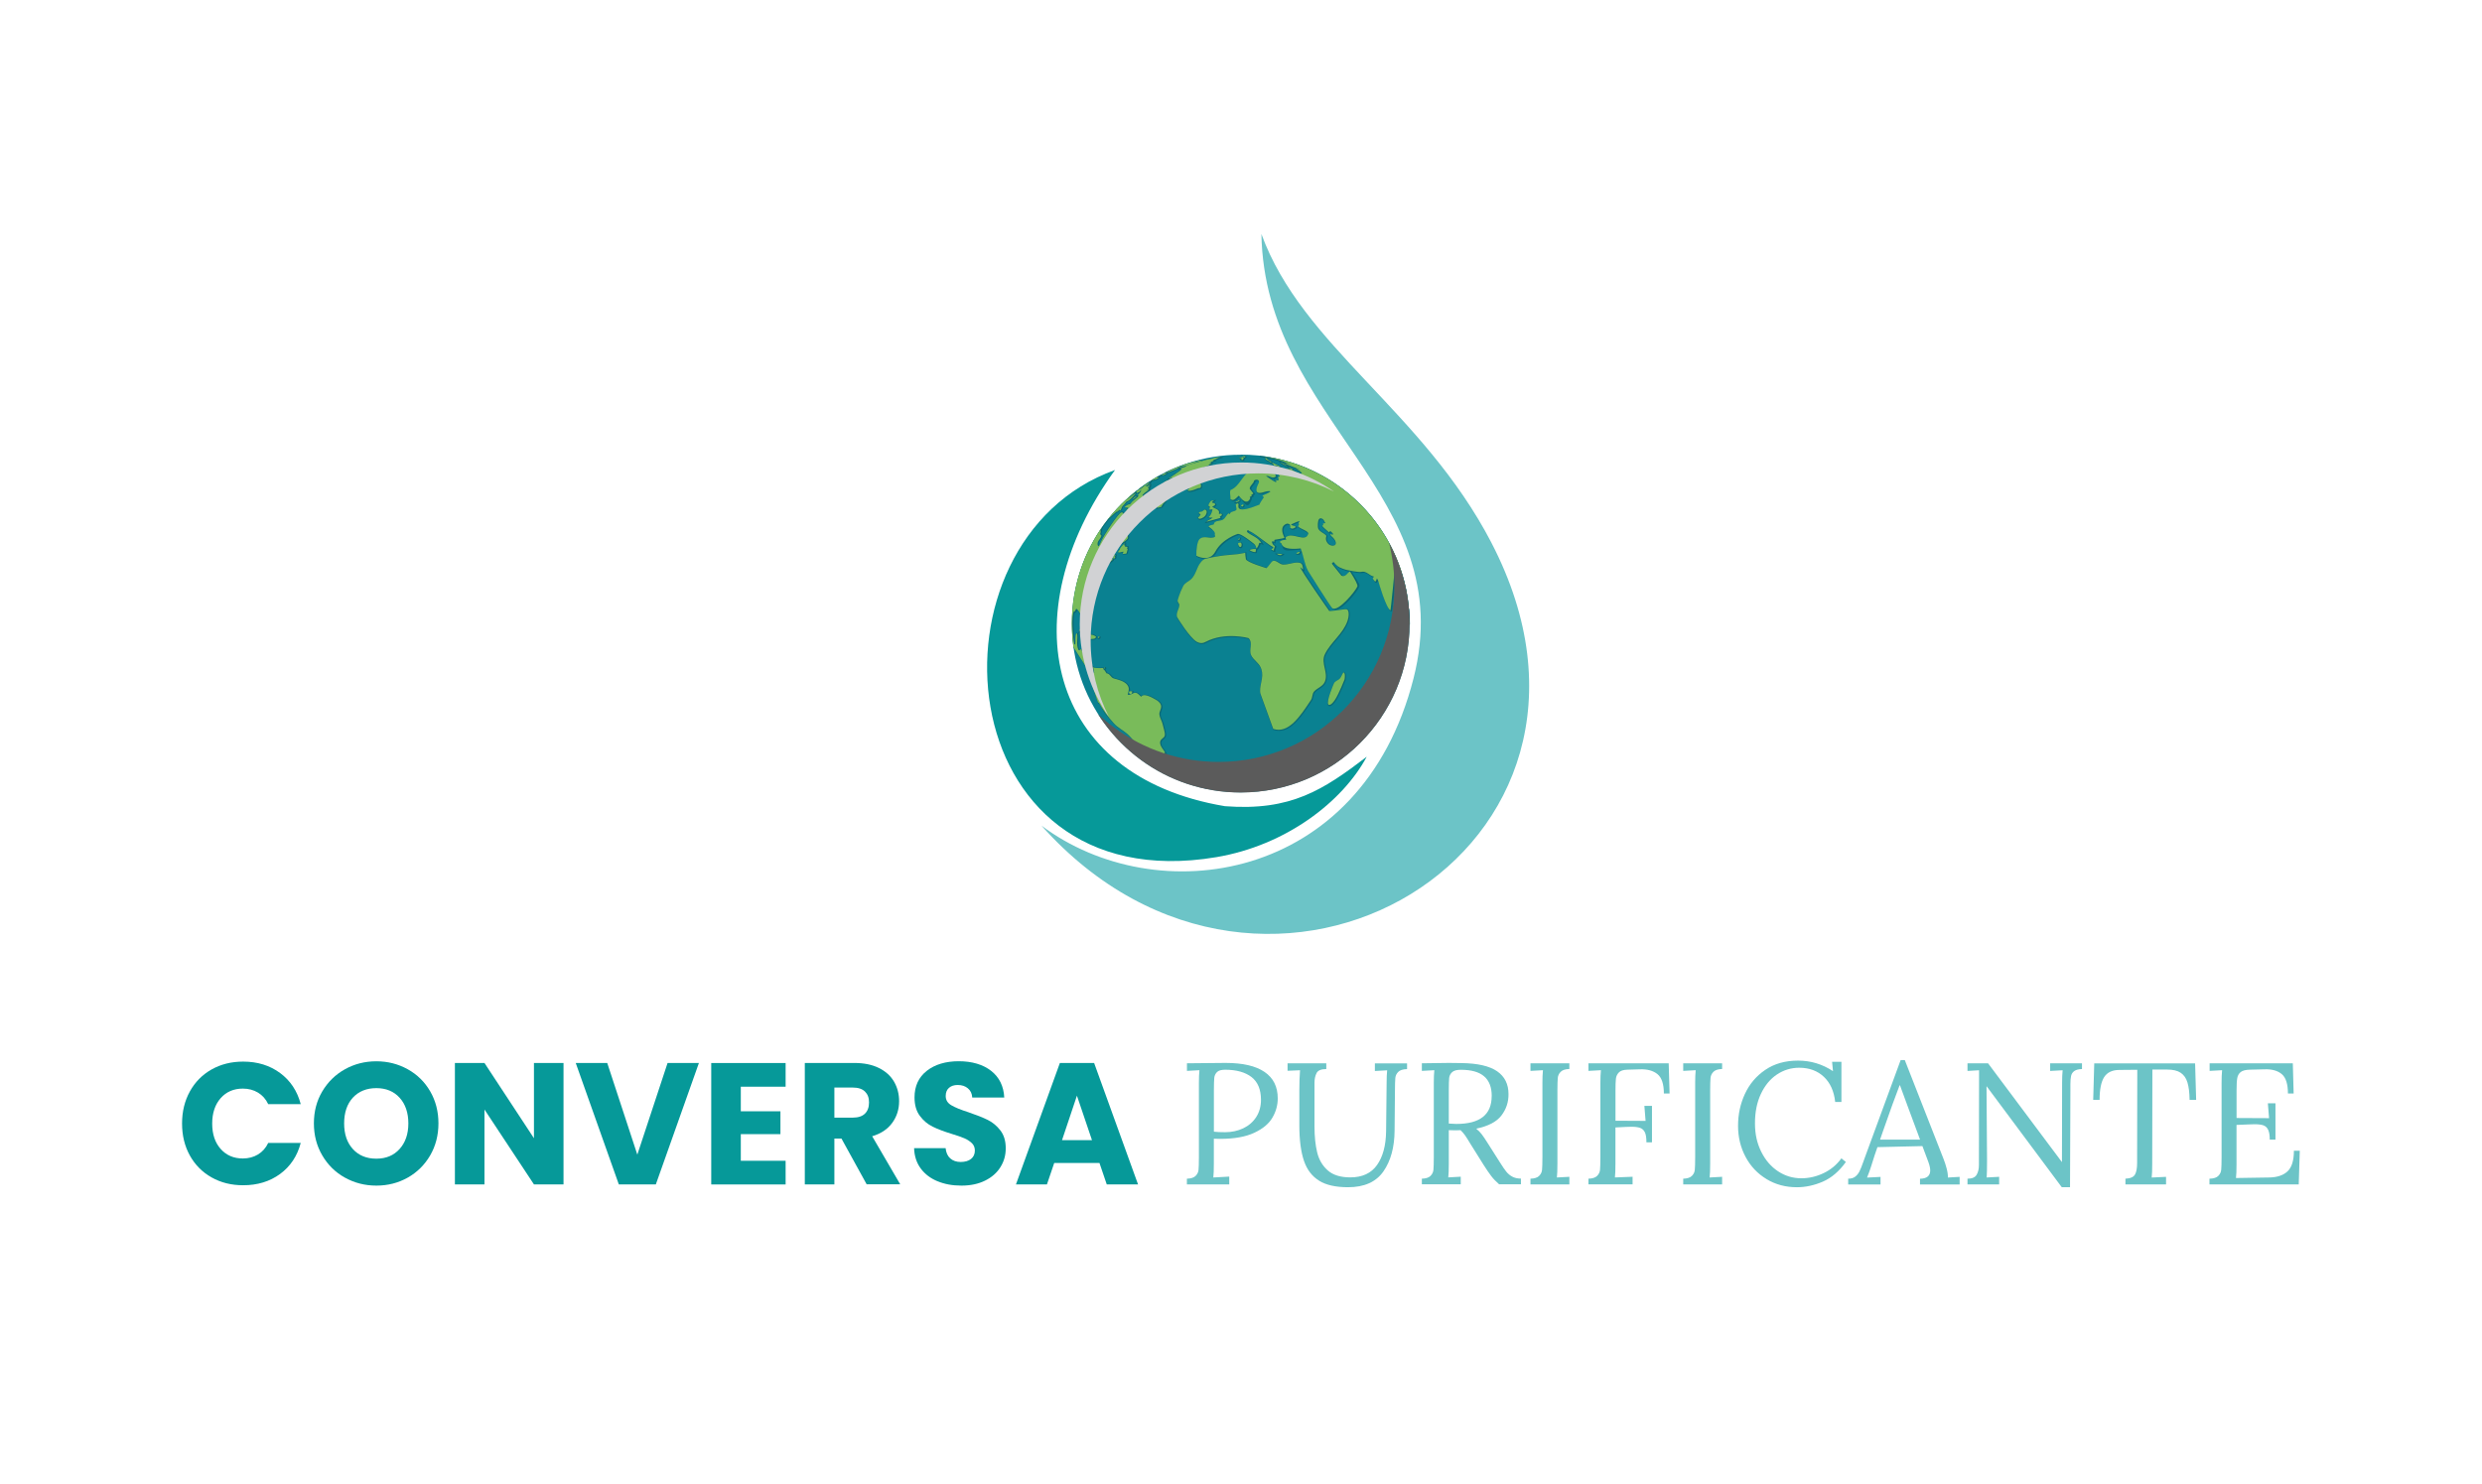 <?xml version="1.0" encoding="UTF-8"?>
<svg xmlns="http://www.w3.org/2000/svg" version="1.1" viewBox="0 0 473.48 283.15">
  <defs>
    <style>
      .st0, .st1 {
        fill: #069999;
      }

      .st2 {
        fill: #d1d2d4;
      }

      .st2, .st3 {
        mix-blend-mode: soft-light;
      }

      .st4, .st5 {
        fill: #6cc4c7;
      }

      .st1, .st5 {
        fill-rule: evenodd;
      }

      .st6 {
        isolation: isolate;
      }

      .st7 {
        fill: #0a8191;
      }

      .st3 {
        fill: #5b5b5b;
      }

      .st8 {
        fill: #0a6874;
      }

      .st9 {
        fill: #79bb5a;
      }
    </style>
  </defs>
  <g class="st6">
    <g id="Layer_2">
      <g>
        <g>
          <path class="st0" d="M36.22,208.24c.99-1.79,2.37-3.19,4.14-4.19,1.77-1,3.78-1.5,6.02-1.5,2.75,0,5.1.73,7.06,2.18s3.27,3.43,3.93,5.94h-6.2c-.46-.97-1.12-1.71-1.96-2.21-.85-.51-1.81-.76-2.89-.76-1.74,0-3.15.61-4.22,1.82s-1.62,2.83-1.62,4.85.54,3.64,1.62,4.85,2.49,1.81,4.22,1.81c1.08,0,2.04-.25,2.89-.76s1.5-1.24,1.96-2.21h6.2c-.66,2.51-1.97,4.48-3.93,5.92-1.96,1.44-4.31,2.16-7.06,2.16-2.24,0-4.25-.5-6.02-1.5-1.77-1-3.15-2.39-4.14-4.17s-1.49-3.82-1.49-6.11.5-4.33,1.49-6.12Z"></path>
          <path class="st0" d="M65.8,224.69c-1.82-1.01-3.26-2.43-4.32-4.24-1.07-1.82-1.6-3.86-1.6-6.12s.53-4.3,1.6-6.1c1.07-1.8,2.51-3.21,4.32-4.22,1.81-1.01,3.81-1.52,5.99-1.52s4.17.51,5.99,1.52,3.25,2.42,4.29,4.22,1.57,3.84,1.57,6.1-.53,4.31-1.58,6.12c-1.06,1.81-2.49,3.23-4.29,4.24-1.8,1.01-3.79,1.52-5.97,1.52s-4.17-.51-5.99-1.52ZM76.23,219.22c1.11-1.23,1.67-2.86,1.67-4.88s-.56-3.68-1.67-4.9c-1.11-1.22-2.59-1.83-4.44-1.83s-3.36.61-4.47,1.81c-1.11,1.21-1.67,2.85-1.67,4.92s.56,3.68,1.67,4.9c1.11,1.22,2.6,1.83,4.47,1.83s3.33-.62,4.44-1.85Z"></path>
          <path class="st0" d="M107.5,225.98h-5.64l-9.44-14.29v14.29h-5.64v-23.17h5.64l9.44,14.36v-14.36h5.64v23.17Z"></path>
          <path class="st0" d="M133.33,202.81l-8.22,23.17h-7.06l-8.22-23.17h6.01l5.74,17.49,5.77-17.49h5.97Z"></path>
          <path class="st0" d="M141.32,207.34v4.69h7.56v4.36h-7.56v5.08h8.55v4.52h-14.19v-23.17h14.19v4.52h-8.55Z"></path>
          <path class="st0" d="M165.34,225.98l-4.82-8.75h-1.35v8.75h-5.64v-23.17h9.47c1.83,0,3.38.32,4.67.96,1.29.64,2.25,1.51,2.89,2.62.64,1.11.96,2.35.96,3.71,0,1.54-.43,2.92-1.3,4.12-.87,1.21-2.15,2.07-3.84,2.57l5.35,9.17h-6.37ZM159.17,213.24h3.5c1.03,0,1.81-.25,2.33-.76.52-.51.78-1.22.78-2.14s-.26-1.57-.78-2.08c-.52-.51-1.29-.76-2.33-.76h-3.5v5.74Z"></path>
          <path class="st0" d="M178.87,225.39c-1.34-.55-2.42-1.36-3.22-2.44-.8-1.08-1.23-2.38-1.27-3.89h6.01c.09.86.38,1.51.89,1.96.51.45,1.17.68,1.98.68s1.5-.19,1.98-.58c.48-.38.73-.92.73-1.6,0-.57-.19-1.04-.58-1.42-.39-.37-.86-.68-1.42-.92-.56-.24-1.36-.52-2.39-.83-1.5-.46-2.72-.92-3.66-1.39-.95-.46-1.76-1.14-2.44-2.05-.68-.9-1.02-2.08-1.02-3.53,0-2.16.78-3.84,2.34-5.07,1.56-1.22,3.6-1.83,6.1-1.83s4.61.61,6.17,1.83c1.56,1.22,2.4,2.92,2.51,5.1h-6.11c-.04-.75-.32-1.34-.83-1.76-.51-.43-1.15-.64-1.95-.64-.68,0-1.23.18-1.65.54s-.63.89-.63,1.57c0,.75.35,1.33,1.06,1.75.7.42,1.8.87,3.3,1.35,1.5.51,2.71.99,3.65,1.45.93.46,1.74,1.13,2.42,2.01s1.02,2.01,1.02,3.4-.34,2.52-1.01,3.6-1.64,1.94-2.92,2.57c-1.28.64-2.78.96-4.52.96s-3.21-.28-4.55-.83Z"></path>
          <path class="st0" d="M209.76,221.89h-8.65l-1.39,4.09h-5.91l8.38-23.17h6.53l8.38,23.17h-5.97l-1.39-4.09ZM208.31,217.53l-2.87-8.48-2.84,8.48h5.71Z"></path>
          <path class="st4" d="M226.43,224.89c.77-.02,1.32-.2,1.65-.53s.52-.72.56-1.17.07-1.24.07-2.36v-14.26c0-.92.03-1.72.1-2.38l-2.38.13v-1.45c3.08-.04,5.53-.07,7.36-.07,3.28,0,5.76.57,7.44,1.72,1.68,1.14,2.52,2.83,2.52,5.05,0,1.28-.33,2.5-1.01,3.66-.67,1.17-1.83,2.13-3.47,2.9-1.64.77-3.81,1.16-6.52,1.16-.51,0-.9-.01-1.19-.03v4.79c0,1.17-.03,2.04-.1,2.61l3.04-.17v1.49h-8.08v-1.09ZM237.17,215.27c1.04-.49,1.87-1.21,2.47-2.14.6-.93.91-2.03.91-3.28,0-1.98-.61-3.43-1.81-4.36-1.21-.92-2.88-1.39-5.02-1.39-.75,0-1.27.15-1.57.46-.3.31-.47.68-.51,1.11s-.07,1.22-.07,2.36v7.89c.55.07,1.26.1,2.14.1,1.25,0,2.4-.25,3.45-.74Z"></path>
          <path class="st4" d="M251.65,225.27c-1.35-.82-2.32-2.09-2.9-3.79-.58-1.7-.88-3.95-.88-6.75v-6.7c0-1.41.04-2.68.13-3.83l-2.38.1v-1.42h7.39v1.09c-.97,0-1.58.25-1.85.76-.26.51-.4,1.12-.4,1.85v8.32c0,1.91.17,3.57.51,4.97.34,1.4,1.01,2.54,2.01,3.43s2.44,1.34,4.31,1.34c2.29,0,3.99-.79,5.1-2.36,1.11-1.57,1.69-3.71,1.73-6.42l.1-9.27c0-.92.03-1.72.1-2.38l-2.34.13v-1.45h6.14v1.09c-.79.02-1.35.2-1.68.53-.33.33-.52.72-.56,1.17-.04.45-.07,1.24-.07,2.36l-.07,7.66c-.02,3.19-.73,5.79-2.13,7.8-1.4,2.01-3.65,3.02-6.75,3.02-2.33,0-4.17-.41-5.53-1.24Z"></path>
          <path class="st4" d="M271.24,224.89c.77-.02,1.32-.2,1.65-.53s.52-.72.56-1.17c.04-.45.07-1.24.07-2.36v-14.26c0-.92.03-1.72.1-2.38l-2.38.13v-1.45c2.29-.04,4.01-.07,5.18-.07,1.06,0,1.85.01,2.38.03,3.1.04,5.37.57,6.81,1.57,1.44,1,2.16,2.45,2.16,4.34.02,1.52-.43,2.88-1.35,4.09s-2.53,2.05-4.82,2.51c.37.29.71.63,1.02,1.02.31.4.73,1.01,1.25,1.85l2.24,3.53c.48.77.88,1.36,1.2,1.76.32.41.7.74,1.16.99.45.25,1.01.38,1.67.38v1.09h-4.16c-.59-.51-1.09-1.03-1.5-1.57s-.89-1.24-1.44-2.1l-2.21-3.53-.43-.69c-.35-.59-.66-1.08-.92-1.45-.26-.37-.55-.7-.86-.99-.2.02-.51.03-.92.03-.59,0-1.03-.01-1.32-.03v6.4c0,1.17-.03,2.04-.1,2.61l2.38-.13v1.45h-7.42v-1.09ZM284.57,209.12c0-1.67-.48-2.93-1.45-3.76-.97-.84-2.45-1.25-4.46-1.25-.77,0-1.32.15-1.65.46-.33.31-.52.68-.56,1.12-.04.44-.07,1.22-.07,2.34v6.34c.66.04,1.14.07,1.45.07,4.49,0,6.73-1.77,6.73-5.31Z"></path>
          <path class="st4" d="M291.96,224.89c.77-.02,1.32-.2,1.65-.53s.52-.72.56-1.17c.04-.45.07-1.24.07-2.36v-14.26c0-.92.03-1.72.1-2.38l-2.38.13v-1.45h7.42v1.09c-.77.02-1.32.2-1.65.53s-.52.72-.56,1.17c-.04.45-.07,1.24-.07,2.36v14.03c0,1.17-.03,2.04-.1,2.61l2.38-.13v1.45h-7.42v-1.09Z"></path>
          <path class="st4" d="M303.02,224.89c.77-.02,1.32-.2,1.65-.53s.52-.72.56-1.17c.04-.45.07-1.24.07-2.36v-14.26c0-.92.03-1.72.1-2.38l-2.38.13v-1.45h15.31l.17,5.77h-1.09c0-1.8-.41-3.04-1.22-3.7-.81-.66-1.93-.97-3.33-.92l-2.41.07c-.77.02-1.32.2-1.63.53-.32.33-.51.73-.56,1.2-.06.47-.08,1.25-.08,2.33v5.68l5.74.03-.23-2.87h1.45v6.96h-1.06c0-.84-.09-1.46-.28-1.88-.19-.42-.48-.7-.88-.86-.4-.15-.95-.23-1.65-.23-.48,0-.86.01-1.12.03l-1.98.1v6.93c0,1.17-.03,2.04-.1,2.61l3.37-.13v1.45h-8.42v-1.09Z"></path>
          <path class="st4" d="M321.1,224.89c.77-.02,1.32-.2,1.65-.53s.52-.72.56-1.17c.04-.45.07-1.24.07-2.36v-14.26c0-.92.03-1.72.1-2.38l-2.38.13v-1.45h7.42v1.09c-.77.02-1.32.2-1.65.53s-.52.72-.56,1.17c-.04.45-.07,1.24-.07,2.36v14.03c0,1.17-.03,2.04-.1,2.61l2.38-.13v1.45h-7.42v-1.09Z"></path>
          <path class="st4" d="M336.99,224.96c-1.71-1.03-3.04-2.44-3.99-4.22s-1.44-3.76-1.44-5.94.43-4.18,1.3-6.07c.87-1.89,2.17-3.43,3.89-4.6,1.73-1.18,3.81-1.77,6.25-1.77s4.64.67,6.67,2.01l-.17-1.78h1.78v7.66h-1.19c-.22-2.05-.94-3.65-2.16-4.8-1.22-1.15-2.79-1.73-4.7-1.73-1.56,0-2.99.44-4.27,1.3-1.29.87-2.3,2.11-3.05,3.71-.75,1.61-1.12,3.46-1.12,5.58s.4,3.83,1.19,5.43c.79,1.6,1.86,2.84,3.2,3.73s2.83,1.34,4.46,1.34c1.47,0,2.89-.33,4.26-.99s2.49-1.59,3.37-2.81l.86.69c-1.28,1.78-2.74,3.03-4.39,3.75-1.65.71-3.3,1.07-4.95,1.07-2.16,0-4.09-.52-5.79-1.55Z"></path>
          <path class="st4" d="M352.58,224.89c.55,0,.99-.13,1.32-.38.33-.25.6-.58.81-.99.21-.41.46-1.02.74-1.83l.33-.92,6.8-18.51h.79l7.36,18.78c.24.59.45,1.24.63,1.93.18.69.25,1.26.23,1.7l2.24-.13v1.45h-7.56v-1.09c1.3-.02,1.95-.55,1.95-1.58,0-.42-.11-.93-.33-1.55l-1.16-3.1-8.58.2c-.33.9-.71,2.08-1.16,3.53-.22.73-.5,1.48-.82,2.28l2.57-.13v1.45h-6.17v-1.09ZM366.28,217.43l-2.34-6.3-1.49-4.06h-.07l-1.39,3.73-1.78,5.02-.56,1.62h7.62Z"></path>
          <path class="st4" d="M378.99,207.27h-.03l.1,14.12c0,1.47-.02,2.56-.07,3.27l2.38-.13v1.45h-6.04v-1.09c.88,0,1.46-.25,1.75-.76s.43-1.12.43-1.85l.03-18.08-2.21.13v-1.45h3.93l14.06,18.81h.03l.03-15.11c0-.92.03-1.72.1-2.38l-2.38.13v-1.45h6.07v1.09c-.66.02-1.15.15-1.47.38-.32.23-.52.54-.61.94-.09.4-.13.92-.13,1.58v1.16l-.07,18.48h-1.58l-14.32-19.24Z"></path>
          <path class="st4" d="M405.45,224.89c.95-.04,1.56-.31,1.83-.79.28-.48.41-1.23.41-2.24v-1.02l.03-16.73-3.4.03c-1.36,0-2.34.46-2.92,1.37-.58.91-.87,2.36-.87,4.34h-1.22l.2-6.96h19.24l.2,6.96h-1.25c-.02-1.39-.16-2.49-.41-3.32-.25-.83-.68-1.44-1.29-1.85-.61-.41-1.47-.61-2.59-.61h-2.81l-.03,17.99c0,1.17-.03,2.04-.1,2.61l2.74-.13v1.45h-7.75v-1.09Z"></path>
          <path class="st4" d="M421.52,224.89c.77-.02,1.32-.2,1.65-.53s.52-.72.56-1.17c.04-.45.07-1.24.07-2.36v-14.26c0-.92.03-1.72.1-2.38l-2.38.13v-1.45h15.87l.16,5.77h-1.09c0-1.8-.39-3.04-1.17-3.7-.78-.66-1.88-.97-3.28-.92l-2.84.07c-.79.02-1.36.17-1.72.45-.35.28-.57.66-.66,1.16s-.13,1.27-.13,2.33v5.28l6.2.03-.23-2.84h1.45v6.93h-1.09c0-.81-.1-1.44-.3-1.86-.2-.43-.5-.71-.91-.86-.41-.14-.97-.21-1.7-.21l-1.02.03-2.41.1v7.56c0,1.14-.03,2-.1,2.57l6.3-.1c1.54-.02,2.72-.41,3.53-1.17.81-.76,1.22-2.07,1.22-3.94h1.12l-.2,6.43h-17.03v-1.09Z"></path>
        </g>
        <g>
          <g>
            <path class="st5" d="M284.52,103.56c-13.07-25.16-36.1-37.49-43.89-58.92.67,35.77,37.99,49.61,29.02,84.8-9.97,39.13-49.08,44.53-70.98,28.08,42.97,48.16,116.3,4.69,85.84-53.97Z"></path>
            <path class="st1" d="M260.73,144.38c-8.28,6.31-14.43,10.4-27.05,9.44-34.23-5.73-40.86-36.7-20.97-64.15-37.59,13.48-32.22,82.54,19.33,73.87,13.27-2.24,24.06-10.55,28.68-19.15Z"></path>
          </g>
          <path class="st7" d="M236.68,86.76c-1.78,0-3.53.14-5.23.42-1.7.28-3.36.69-4.96,1.22-1.6.53-3.15,1.19-4.62,1.95-1.48.77-2.89,1.64-4.22,2.62-1.33.98-2.59,2.05-3.75,3.22-1.17,1.17-2.24,2.42-3.22,3.75-.98,1.33-1.85,2.74-2.62,4.22-.77,1.48-1.42,3.02-1.95,4.62-.53,1.6-.94,3.26-1.22,4.96-.28,1.7-.42,3.45-.42,5.23s.14,3.53.42,5.23c.28,1.7.69,3.36,1.22,4.96.53,1.6,1.19,3.15,1.95,4.62.77,1.48,1.64,2.89,2.62,4.22.98,1.33,2.05,2.59,3.22,3.75,1.17,1.17,2.42,2.24,3.75,3.22,1.33.98,2.74,1.85,4.22,2.62,1.48.77,3.02,1.42,4.62,1.95,1.6.53,3.26.94,4.96,1.22,1.7.28,3.45.42,5.23.42,17.8,0,32.22-14.43,32.22-32.22s-14.42-32.22-32.22-32.22Z"></path>
          <g>
            <path class="st8" d="M233.28,87.42l-.06-.27s-.03,0-.25.06l-.02-.08c-.42.05-1.39.25-1.4.25v.03c-.2.08-.41.12-.64.16-.06.01-.12.02-.19.04v-.03c-.45.12-.84.22-1.2.32l-.12-.07s-.08-.04-.15-.04c-.06,0-.14.02-.34.06l-.04-.02h-.05c-.22.05-.24.05-.7.19h-.04c-.07,0-1.33.33-1.96.53-.14.05-.29.1-.43.15-.01,0-.03.01-.04.02h-.03s0,.04,0,.04c-.07.03-.16.06-.28.11v-.04c-.61.22-1.2.47-1.78.73,0,0,0,0-.01,0,0,0,0,0-.01,0,0,0,0,0,0,0,0,0-.02,0-.02,0,0,0,0,0,0,0h0s0,0,.01,0c0,0-.01,0-.02,0-.23.1-.46.21-.68.32,0,0,0,0,0,0-.02.01-.03.02-.04.02v.02s0-.03,0-.03c-.2.1-.41.2-.61.3l.03.05c-.19.1-.42.21-.6.31v-.03s-.28.13-.28.13h0c-.23.11-.46.24-.68.37,0,0,0,0-.01,0-.47.28-.99.61-1.08.7l-.19.19.09.02-.14.05s0,0,0,0l-.03-.06-.1.03s-.03,0-.04.01h0s-.06.03-.1.06c0,0,0,0,0,0-.46.3-.91.61-1.35.94-.16.12-.31.23-.47.35l.05.07c-.09.08-.19.16-.27.24l-.07-.08s-.01,0-.02.01c-.2.15-.43.34-.67.54,0,0,0,0-.01.01-.17.14-.34.29-.52.45h0c-.21.17-.41.35-.61.53h.01s0,.01,0,.01h-.01s0,0,0,0c-.07.06-.13.12-.19.18-.01,0-.02,0-.03,0-.32.29-.63.6-.94.9-1.17,1.17-2.24,2.42-3.22,3.75-.98,1.33-1.85,2.74-2.62,4.22-.77,1.48-1.42,3.02-1.95,4.62-.53,1.6-.94,3.26-1.22,4.96-.28,1.7-.42,3.45-.42,5.23,0,1.61.12,3.19.34,4.73l2.25,3.54h0s0,0,0,0c0,0,0,.01.01.02.01.02.02.04.04.07h0s.04.06.04.06l.04.02q.38.16.47.24l.3.27-.08-.4c-.03-.17-.05-.26-.06-.33.02.01.03.02.05.02.04.02.08.03.12.03.07,0,.12-.03.13-.04l.05-.03-.28,2.3v.02s1.34,4.37,1.57,4.71l.04.06h.12c1.02,1.9,1.04,1.92,2.9,3.97.43.47.94.82,1.45,1.16.35.24.72.49,1.04.77.6.53,1.1,1.16,1.59,1.76.43.53.86,1.07,1.36,1.56l.04.03s.09.08.12.12c2.27,2.09,2.65,2.44,5.41,4.08l-.06.09c.05.04.54.38.68.38.05,0,.08-.02.09-.03h0c.35.2.73.43,1.15.67v.03c1.05.57,4.35,1.66,5.04,1.66.04,0,.07,0,.09,0l.51-.1-.5-.16c-3.52-1.17-4.11-1.36-5.56-2.43h.19s-.42-.26-.42-.26c-.14-.09-.29-.15-.44-.22-.13-.05-.25-.1-.36-.17l.03-.11-.06-.06c-.22-.22-.36-.37-.44-.45.04-.01.08-.03.11-.04l.08-.03v-.08c.05-.63-.42-.82-.8-.97-.12-.05-.24-.1-.34-.15.07-.01.12-.04.18-.08l.07-.04v-.08c0-.25-.16-.46-.31-.65-.21-.26-.29-.4-.19-.58l.32.07-.12-.25c-.12-.24-.27-.46-.43-.66-.26-.36-.51-.7-.55-1.15-.03-.34.1-.52.4-.76.69-.57.67-.66.05-3-.07-.25-.17-.49-.27-.72-.15-.34-.29-.65-.31-1.01-.02-.24.07-.46.16-.7.09-.25.19-.51.18-.8-.04-.61-.44-.98-.7-1.18h0s-.21-.14-.21-.14c-1.11-.67-1.9-1-2.43-1-.33,0-.51.12-.64.24-.59-.57-.7-.66-1.07-.69-.18-.01-.33.03-.48.09,0-.04.02-.09.02-.15v-.15s-.09-.03-.09-.03c-.1-.03-.29-.08-.5-.06h0s-.07.02-.1.03c.08-.52-.02-.93-.52-1.43-.19-.19-.52-.37-.66-.44-.39-.2-.97-.37-1.76-.59-.22-.06-.37-.24-.54-.43-.2-.23-.42-.49-.79-.54-.23-.39-.31-.52-.42-.62.05,0,.1-.02.13-.06.04-.05.06-.12.05-.21-.03-.17-.14-.23-.23-.23,0,0-.01,0-.02,0h-.02c-.06.02-.1.05-.13.1h-.1c-.58.02-.96.04-1.21.04-.42,0-.46-.03-.6-.15l-.21-.17s-.02-.07-.03-.11l-.27.03h0s-.03-.02-.03-.02c-.12-.15-.21-.27-.36-.27-.01,0-.02,0-.04,0h-.02s-.05.03-.08.04c-.11-.13-.27-.52-1.22-2.88l-.05-.12-.13.05c-.1.04-.21.12-.29.21h-.04c-.27-.58-.24-1.17-.21-1.79.02-.42.04-.85-.04-1.28l.3-.24c.07-.06.17-.17.27-.46l.47.42c.13.14.18.24.22.44.03.13.07.29.22.29h0s.45-.07.65-.23c0,0,0,0,0,0l.05.09c.13.24.16.3.18.38-.01,0-.03,0-.04,0-.08.01-.21.04-.29.16l-.07.11.11.07c.14.1.36.12.56.12.24,0,.46-.04.46-.04.41-.09.48-.36.5-.44,0-.02,0-.04.01-.06l.02-.11-.07-.05c-.44-.33-.81-.44-1.23-.37h0s-.03,0-.04.01h-.02s.02-.01.02-.01l-.08-.11c-.24-.3-.51-.64-.8-.87-.34-.26-.72-.31-.77-.3h-.02c-.1.04-.17.11-.22.19-.17.06-.25.29-.31.6l-.07.37s0-.02,0-.03l-.03-.15-.38.1-.03.07c-.17.44-.16.88-.16,1.31,0,.13,0,.26,0,.38-.29-1.55-.47-4.77-.09-5.72l.06.1.13-.12c.06-.06.1-.1.13-.14l.03.08.14-.36c.27.25.8,1.02.84,2.01l.27.05c.1-.24.12-.35.02-1.41-.19-2.05-.21-2.21,1.15-4.27l.03-.05v-.06c-.05-.18.01-.66.11-1.14l.02.03.12-.19q1.27-1.98,1.58-2.09l.05-.02.02-.05c.4-.85.47-.99,1.31-1.87-.2.25-.21.32-.19.5v.19s.19-.07.19-.07c.15-.06.32-.13,1.4-1l.05-.04v-.23s.08.02.12.02c.15,0,.31-.12.38-.29.01-.03.02-.07.02-.1,0-.07-.03-.12-.08-.15.1-.14.16-.26.11-.37-.03-.06-.09-.1-.17-.1-.01,0-.02,0-.03,0h-.02c-.17.05-.32.24-.41.41-.05.1-.1.24-.07.37-.24-.12-.3-.35-.38-.61-.04-.12-.07-.25-.13-.37.51-.59.53-.63.45-.81l-.04-.09h-.1c-.11.01-.22.03-.34.09.41-.28.82-.4,1.27-.54.32-.1,1.01-.31,1.59-.68-.6.51-.92.98-.93.98-.05.08-.07.16-.09.24,0,.04-.02.07-.03.1,0,0,0,0,0,.01-.01.02-.08.08-.19.2-.07.07-.19.22-.14.36.01.04.06.13.19.15.05,0,.1.01.15.01.17,0,.32-.04.47-.08.04-.01.08-.02.12-.03-.05.11-.06.18-.03.27l.02.06.06.02s.09.02.17.02c.18,0,.44-.03.44-.03.07-.01.2-.03.26-.16.03-.06.23-.84.23-.88,0-.05-.01-.1-.05-.14-.02-.02-.04-.03-.06-.04.02-.03.04-.05.06-.09,0-.01,0-.03.01-.04l.04-.06-.03-.07s-.02-.04-.03-.05l-.04-.05h-.06c-.15,0-.28-.01-.36-.02.04-.1.07-.2.01-.28-.02-.03-.05-.05-.09-.06.04-.07.09-.15.14-.22l-.2-.18c.25-.17.48-.37.64-.61h0c.09-.16.09-.4.04-.56l-.02-.06-.05-.03c-.14-.07-.24-.12-.4-.12-.04,0-.08,0-.13,0,.06-.04.12-.08.19-.12.12-.08.25-.16.37-.26l.14-.12-.16-.1c-.27-.17-.57-.36-.57-.61,0-.36.13-.68.28-1.02.13-.3.27-.62.3-.97l.02-.25-.22.11c-.18.09-.33.26-.48.42-.19.21-.36.4-.57.4-.03,0-.07,0-.11-.02.51-.87.67-1.41.5-1.7-.06-.1-.18-.22-.44-.22-.11,0-.43,0-2.02,2.31-.88,1.28-1.69,2.62-1.96,3.25-.24.55-.32.73-.41.83-.15-.4.07-.7.31-1.04.17-.23.34-.48.39-.76v-.08s-.05-.05-.05-.05c-.07-.06-.14-.13-.18-.2.12-.4.13-.41.14-.53l.03-.27-.07.04c.08-.18.16-.36.26-.54.13-.18.26-.37.39-.55.16-.21.32-.42.48-.63.49-.54,1.06-1.03,1.62-1.5.02-.02.04-.03.06-.05h.08c.07,0,.18-.05.47-.34.03.03.07.05.12.05.07,0,.15-.04.28-.15.07-.06.08-.09.13-.23.06-.19.11-.32.16-.45.3-.29.57-.6.82-.94.61-.11,1.82-1.62,1.83-1.63l.03-.05s.03.02.05.03l.06.03.06-.02s.02,0,.02,0h0s.13-.03.13-.03c-.02.01-.04.03-.06.04-.1.06-.14.09-.16.19v.06s.02.05.02.05c.07.1.08.12-.03.25,0-.03,0-.06,0-.09-.02-.06-.08-.09-.14-.09h0s-.03,0-.04,0h0s0,0,0,0c-.17.05-.81.51-.78.74v.07s.07.03.07.03c.02.01.05.02.08.02,0,0,.02,0,.02,0-.04.03-.07.06-.11.09-.11.09-.19.2-.27.31-.06.09-.13.17-.2.23,0,0-.01.01-.03.01-.46.04-1.02.46-1.1.7l-.04.13.12.05c.08.03.19.04.33.04h.11c.06,0,.1,0,.14,0-.02.02-.04.04-.07.05-.1.07-.27.2-.21.44.08.31.23.39.58.55l.14.07.05-.15c.06-.18.06-.22.09-.45.02-.19.06-.3.08-.34,0,0,.02,0,.02-.01,0,0,0,.02,0,.03,0,.2.01.26.1.35l.11.12.1-.12c.58-.7.63-.93.68-1.17.03-.17.14-.46.21-.57h.01c.1,0,.13-.04.21-.15,0,0,0,.01,0,.02-.1.27-.11.33-.09.43v.06s.06.03.06.03c.05.03.11.05.16.05.17,0,.25-.15.31-.26.02-.04.05-.08.07-.12l.03.03.08-.02c.11-.03.73-.54.73-.54h0s.04-.05.05-.07c0,0,0-.01.01-.02l.18-.24h-.28s0,0-.01,0c-.03-.04-.07-.11-.16-.13-.01,0-.02,0-.03,0,.02-.08,0-.14-.07-.21-.03-.03-.07-.06-.09-.08,0,0,.01-.02.02-.04.19-.27.78-.65.96-.76h.02s.02-.03.02-.03c.1-.12.1-.12.13-.16l.04-.05-.02-.06v-.04s0,0,0,0l.06-.05-.02-.17-.05-.04s0,0-.01,0c.17-.12.2-.17.2-.27v-.16s-.02,0-.02,0c.03-.03.06-.07.08-.11l.05-.08-.13-.17h-.08s-.04.02-.06.03c.14-.12.16-.17.19-.22l.1-.25c.06-.02.21-.07.58-.24h0s.11.02.11.02h.01s0,0,0,0c.08,0,.2-.06.67-.33l.2-.11-.03-.11c-.02-.06-.05-.1-.08-.13.05-.03.09-.05.13-.08l.07.04.06-.03c.11-.04.21-.1.31-.15,0,0,0,0,.01,0l.05.02s.06.01.09.01c.27,0,.77-.34.78-.34l.1-.08-.04-.06c.14-.06.36-.13.54-.19.51-.16,1.58-.66,1.61-.68l.27-.15s0,0,0,0c-.03.02-.06.04-.1.06l-.36.26h.45s.06-.02.1-.02c-.16.14-.39.31-.53.4h0s-.52.36-.52.36c-.01,0-.03,0-.05,0h-.02s-.22.08-.24.19v.03s-1.27.87-1.27.87l.4.02s.03,0,.04,0c.09,0,.18-.02.26-.05-.01.02-.03.04-.04.05-.59.11-1.23.24-1.3.75v.1s.07.05.07.05c.04.02.1.04.18.04,0,0,0,0,0,0-.11.07-.21.12-.27.13l-.16.05.08.14c-.05.06-.09.1-.13.13l-.04-.09c-.23.03-.42.15-.59.26-.13.08-.25.16-.39.2l-.13.04.03.13c.01.05.03.1.07.15-.02.02-.05.03-.08.05-.07.04-.15.08-.21.15l-.29.3.15-.02c-.1.07-.11.11-.14.16l-.1.23h.1c-.07.07-.15.18-.27.32l-.16.2h.11c-.1.09-.16.18-.18.28-.05.19.07.34.11.36.02.01.03.02.05.03-.17.35-.22.47-.13.6-.03.03-.06.07-.09.11l-.11.16.19.05c.11.03.17.05.2.07.02.02.04.06.09.14l.04.08h.09c.17-.01.31-.1.44-.17.05-.03.1-.06.15-.08l-.13.15s.25.06.26.07c-.01.02-.03.04-.06.08l-.21.29.35-.07c.57-.12.77-.16.93-.28l.06-.05v-.15s.24-.17.24-.17l-.08-.1c.06-.08.13-.15.21-.23.14-.14.28-.29.37-.5l.03-.09-.04-.04c.18-.26.76-.95,1.04-1l.09-.02.05-.26-.05-.03c.21-.13.25-.2.28-.42.04-.02.09-.04.14-.06.09-.04.17-.07.26-.13l.13-.09-.06-.07c.16-.04.29-.11.42-.2l-.1.21.41-.28c1.8-1.22,1.86-1.26,2.27-1.67.79-.02,2.75-1.45,2.77-1.47h0s.04-.04.05-.06c0,0,.01-.01.02-.02l.08-.09h.03l.02-.05.21-.24-.15.05s0-.03.01-.05l.02-.1-.09-.05s-.07-.03-.11-.04c.06-.05.09-.11.08-.18,0-.03-.02-.05-.03-.08l.9-.39-.2-.03s.51-.25.51-.25l-.3-.03-.05-.07.1-.11c.08-.03.18-.06.31-.1l.48-.15-.34-.08c.28-.13.67-.28.83-.33v-.02c.06-.02.13-.04.2-.05.16-.04.32-.07.47-.14ZM215.39,132.43h0s.02.04.03.06h0s0,0,0,0c0,0-.02,0-.02,0-.01,0-.03,0-.04,0,0-.02.01-.04.02-.07ZM216.81,95.01l-.02-.02.02.02s0,0,0,0ZM219.48,92.02v-.07s.11.02.11.02l-.11.05ZM224.02,90.58s0-.02,0-.03v.02s0,.01,0,.01ZM224.05,90.56v-.03s-.01,0-.01,0c0,0,0,0,0,0l.02.03h0ZM224.07,90.54h0s0,0,.01,0h0ZM229.73,89.94l.04-.03h.04s-.05.02-.07.03ZM229.82,89.35s0,0,0,0c0,0,0,0,0,0h-.01s0,0,.01,0ZM229.87,89.46s-.04,0-.05,0l.02-.06s.03.05.06.06c-.01,0-.02,0-.03,0Z"></path>
            <path class="st8" d="M268.79,116.24c-.04-.23-.07-.46-.11-.69,0-.04-.01-.08-.02-.12h.05c-1.64-14.93-13.47-26.78-28.37-28.46l-.02.23c.34.04.68.09,1.01.15l-.09.06.04.11c.03.08.09.2.19.3.08.08.15.15.31.22.21.09.36.17.43.21,0,0,0,.02,0,.02.04.12.27.21.38.21.01,0,.03,0,.04,0,0,.05.01.1.04.14.06.08.13.12.2.16.03.01.05.03.07.04,0,.04,0,.09.06.14.02.02.06.05.14.09.13.07.19.07.21.07.04,0,.08-.01.11-.04,0,0,.02,0,.03,0,.14.02.15.03.18.07.08.09.17.15.22.16.03,0,.15,0,.17,0,.12,0,.2,0,.25-.02.05-.01.08-.03.1-.05.03-.03.04-.07.04-.11,0-.07-.05-.11-.07-.12,0,0-1.31-.74-1.52-.74,0,0-.01,0-.02,0h-.01s-.01,0-.01,0c0,0,0,0-.01,0h0c-.01-.06-.04-.12-.16-.21-.12-.09-.24-.16-.36-.23-.11-.06-.21-.12-.3-.19,0-.05-.02-.12-.11-.18-.01,0-.03-.02-.06-.03,1.14.23,2.17.53,3.02.83l-.03.07c-.15-.07-.3-.14-.46-.19l-.43-.15.28.36c.15.2.17.23,1.62.96,0,0,.14.1.15.11-.12-.01-.23-.02-.35-.02h-.1s-.03.09-.03.09c-.03.09-.09.18-.14.27-.03.05-.06.1-.09.15-.08-.03-.16-.08-.21-.13l-.08-.07-.34.24v.07c-.02.44-.04.49-.16.49-.05,0-.12-.01-.2-.04-.17-.34-.21-.38-.53-.48l-.19-.06v.51s.06.04.06.04c.3.27.41.38.48.44-.05.03-.12.06-.17.07l-.13.02.02.13c.02.13.06.31.12.45l-.02.04c-.17-.02-.24-.03-.5-.12l-.42-.15.27.36c.05.06.11.14.19.21-.19-.06-.38-.18-1.29-.82.08.03.16.06.24.09.21.08.42.16.65.16.24,0,.45-.1.63-.3l.06-.06-.03-.08c-.35-.91-1.07-1.04-1.79-1.04-.11,0-.23,0-.34,0-.11,0-.23,0-.34,0-.18,0-.37,0-.56-.04l-.26-.35h-.07c-.05,0-.1,0-.14,0-.25,0-.33.02-.46.11l-.21-.13-.04.07-.02-.05-.11.03c-1.21.29-1.87,1.2-2.51,2.08-.57.78-1.11,1.52-2,1.87l-.06.02-.02.06c-.11.37-.08.73-.04,1.08.02.23.05.45.03.67v.08s.06.05.06.05c.19.14.35.2.52.2.34,0,.64-.27,1.14-.76.8,1.07,1.14,1.52,1.48,1.52s.51-.39.85-1.18l.02-.06-.07-.16c.11-.06.22-.12.3-.18l.12-.09-.12-.15c.11-.07.22-.15.31-.25l.08-.09-.08-.09c-.44-.53-.62-.76-.67-.83.03-.28.2-.49.39-.71.19-.22.38-.45.44-.75.13-.06.25-.1.35-.1.13,0,.23.05.28.14.05.08.05.18,0,.27-.46.87-.58,1.47-.37,1.82.09.14.27.31.67.31.26,0,.51-.07.64-.11.64-.2.93-.3,1.09-.3.03,0,.05,0,.08,0-.21.16-.46.26-.71.37-.21.09-.43.18-.64.31l-.1.06.14.36.09.03c-.66.97-.74,1.1-.77,1.28-1.45.58-2.5.88-3.12.88-.27,0-.46-.06-.55-.17-.14-.16-.09-.45-.05-.68v-.06s-.21-.29-.21-.29l-.09.02c-.15.04-.33.13-.46.23l-.06.05v.08c.1.59.14.85.15.93-.11.15-.3.2-.51.26-.24.07-.53.15-.7.41l-.09-.09-.09.05c-.29.15-.46.41-.63.65-.14.21-.28.41-.48.54-.2.12-.44.16-.7.21-.3.05-.61.1-.88.3-.13.09-.2.27-.24.42-.09.04-.2.06-.3.08-.24.05-.51.11-.7.35l-.09.12.12.08c.69.48,1.07.75,1.21.92.09.12.08.16-.06.43l-.03.05.02.05c.03.09.05.21.05.31-.17.09-.37.13-.61.13-.19,0-.39-.02-.59-.05-.2-.03-.42-.05-.63-.05-.3,0-.73.05-1.12.44-.46.47-.67,2.2-.61,3.24v.08s.08.04.08.04c.36.17.87.37,1.42.43-.25.15-.41.27-.7.64-.35.45-.57.97-.79,1.47-.26.63-.51,1.22-1,1.69-.17.16-.37.29-.58.43-.36.24-.73.48-.96.91-.75,1.41-1.07,2.77-1.08,2.78-.05.25.07.43.17.59.08.12.14.22.14.34-.01.3-.12.58-.23.88-.16.44-.33.89-.21,1.4.01.06.69,1.15,1.39,2.14,1.03,1.45,1.85,2.36,2.44,2.68.33.18.64.27.95.27.41,0,.71-.16.96-.29,1.34-.7,2.95-1.05,4.76-1.05,1.67,0,3,.31,3.24.38.42.5.35,1.06.29,1.67-.05.51-.11,1.03.13,1.52.22.46.58.82.92,1.17.37.37.72.73.92,1.21,0,.02.02.05.03.07.03.07.07.16.08.22.23.82.18,1.39-.05,2.42-.14.64-.33,1.52-.15,2.22h0s2.46,6.8,2.46,6.8l.06.02c.36.12.72.18,1.07.18,1.24,0,2.35-.73,3.38-1.81,1.03-1.08,1.98-2.52,2.91-3.93.17-.25.22-.53.28-.81.06-.31.12-.6.33-.82.23-.25.51-.44.81-.63.47-.31.96-.63,1.22-1.22.4-.91.2-1.81,0-2.69-.2-.9-.39-1.75.02-2.6.5-1.03,1.26-1.92,1.99-2.78.9-1.06,1.83-2.16,2.32-3.54.13-.38.23-.88.25-1.24.01-.53-.07-.86-.24-1.04-.11-.11-.24-.15-.37-.16-.01,0-.03-.01-.05-.01h0s-.15,0-.15,0h0s-.06,0-.06,0h0c-1.92.28-2.57.37-2.8.37-.05,0-.06,0-.06,0,0,0,0,0,0,0-.09-.13-1.41-2-2.77-4-1.4-2.06-2.09-3.14-2.42-3.7.01,0,.03.02.04.03l.24.16-.03-.29c-.08-.77-.13-1.28-.78-1.43-.14-.03-.33-.04-.42-.04-.02,0-.03,0-.05,0-.46,0-.91.1-1.34.2-.43.1-.85.19-1.27.19-.03,0-.06,0-.1,0-.25,0-.53-.18-.81-.35-.3-.19-.61-.38-.92-.38-.24,0-.46.12-.63.35-.5.66-.73.96-.82,1.05-.21-.06-1.05-.31-1.9-.63-1.73-.64-1.87-.92-1.89-.98-.06-.25-.07-.51-.09-.78,0-.14-.02-.29-.04-.43l-.02-.16-.45.12c-.76.17-1.24.23-2.55.33-1.31.1-2.49.29-3.36.46.28-.21.52-.5.72-.87,1.25-2.32,3.99-3.23,4.17-3.28,0,0,.02,0,.03,0,.27,0,1.01.32,2.95,1.85.25.2.34.48.39.71h0c-.23,0-.33,0-.48.01-.33.03-.55.09-.8.23l-.21.11.21.13c.61.37,1.06.4,1.18.4h0c.1,0,.17-.05.2-.12,0-.03.07-.33.08-.39,0-.02,0-.03,0-.05l.11-.13c.27-.33.39-.53.54-1.05h0c.08,0,.17.02.23.04l.38.18-.2-.37c-.4-.75-1.08-1.14-1.74-1.51-.33-.19-.67-.38-.96-.61v-.11s.03-.03.03-.03c.09.05.18.12.24.19l.06.06.08-.02s.06-.01.08-.01c.14,0,.56.32,2.13,1.51,1.66,1.26,1.79,1.36,2.08,1.43v.02c-.11.07-.23.17-.32.25l-.12.12.14.1c.13.09.33.19.5.25l.19.06v-.2c-.01-.15.04-.3.1-.45.05-.12.09-.25.11-.39v-.08s-.05-.05-.05-.05c-.34-.27-.41-.33-.5-.67h.04s.36.2.36.2v-.24c0-.08.03-.19.06-.28q1.71-.27,1.88-.39h.01s.03.08.04.12c-.65.05-.83.13-1.15.43l-.09.09.08.1c.08.1.21.23.34.31.18.82.29,1.19,1.35,1.19.5,0,1.24-.08,2.34-.19.04.1.07.19.11.29l-.21.06c-.06.02-.11.03-.17.04-.12.02-.24.05-.35.1-.19.09-.26.21-.29.27l-.08.15.16.05c.15.05.25.07.34.07.24,0,.38-.16.54-.42l.12-.2c.15.45.27.91.39,1.36.22.83.44,1.69.86,2.48.03.06,4.3,6.91,4.66,7.15.12.08.26.12.41.12.79,0,1.9-1,2.69-1.85.95-1.01,1.7-2.06,1.88-2.5.09-.23.14-.37-.06-.76-.17-.35-.55-.95-1.3-2.13.56.11,1.3.22,1.72.22.11,0,.2,0,.26-.02.09-.02.19-.04.28-.04.4,0,.73.22,1.07.45.26.17.52.35.83.44-.04.07-.08.13-.12.18l-.07.07.05.09c.26.45.27.46.52.65l.08.06.08-.06c.16-.12.21-.17.29-.4.05.09.08.19.11.28,0,0,.37,1.3.84,2.64.95,2.69,1.4,2.89,1.54,2.96l.09.04.07-.08s.07-.08.44-3.68c.09-.92.26-2.51.33-3.24.2.33.53.98,1.14,2.58l.1.27.15-.25s.01-.02.02-.03c.39,1.1.48,2.27.56,3.41.09,1.18.18,2.4.6,3.55h.08c0-.09,0-.17,0-.25,0-.93-.04-1.84-.12-2.75ZM245.95,89.08c-.08-.06-.16-.12-.24-.17.21.08.42.16.62.24.3.11.61.23.91.35l-.05.09c.15.12.31.21.47.3.21.12.42.24.57.41-.54-.09-.99-.32-1.4-.59l.05-.17c-.36-.18-.67-.34-.92-.47ZM248.74,102.53c-.31,0-.68-.09-1.07-.18-.43-.1-.87-.21-1.29-.21-.47,0-.83.13-1.12.41l-.02.02c-.4-.83-.49-1.49-.25-1.92.22-.4.65-.49.72-.5.42.07.42.17.39.67v.07s.05.04.05.04c.11.09.25.18.46.18.21,0,.46-.1.77-.32l.11-.08-.25-.35h-.06c-.32-.05-.4-.06-.54-.16.72-.35.95-.46,1.15-.51-.03.05-.06.1-.08.14l-.04.06.03.07c.09.19.11.23-.09.44l-.08.1.09.09c.28.29.64.46.99.62.37.17.72.33.97.63-.12.47-.37.68-.84.68ZM253.56,103.75c-.49-.55-.42-.98-.37-1.14.07-.22.1-.38-.17-.6-.16-.13-.33-.25-.5-.35-.3-.19-.58-.37-.77-.66-.01-.02-.03-.05-.04-.07-.14-.27-.13-1.44.12-1.72.03-.03.1-.09.21-.09.09,0,.18.03.28.1.16.1.24.27.32.44.02.04.04.09.07.13-.24.03-.25.04-.3.09-.01.01-.04.04-.06.08-.03.09,0,.17.02.22,0,0,0,.02.01.03,0,0-.01,0-.02,0-.14.07-.19.17-.15.29q.06.14,1.33,1.26l.06.05.08-.02c.11-.04.16-.13.19-.2,0,0,0-.02.01-.02.1.08.32.29.37.37-.03,0-.06-.02-.08-.03-.08-.03-.16-.06-.25-.06-.03,0-.06,0-.08.01l-.11.03v.11c.03.21.09.34.39.6.45.39.74.92.65,1.21-.01.05-.06.19-.35.24-.02,0-.05,0-.07,0-.47,0-.73-.24-.79-.32ZM257.08,109.43c-.22.23-.43.44-.7.44-.08,0-.16-.02-.25-.05l-1.74-2.19s.08-.08.13-.13c.62.7.81.89,1.72,1.22.47.17.72.23.85.27,0,0,.17.04.41.09-.15.1-.28.23-.4.36Z"></path>
            <path class="st8" d="M256.42,128.23l-.09-.02-.06.07c-.15.18-.24.39-.34.59-.1.21-.2.41-.34.58-.12.14-.29.24-.47.34-.27.16-.55.32-.7.65,0,0-.38.86-.71,1.8-.66,1.9-.42,2.24-.35,2.35.06.09.17.14.3.14.35,0,.76-.37,1.24-1.1.72-1.11,1.78-3.8,1.79-3.82.03-.09.2-.96-.03-1.36-.06-.11-.15-.18-.26-.21Z"></path>
            <path class="st8" d="M233.31,98.39c.03-.08.02-.21-.05-.3-.06-.09-.16-.14-.28-.14-.06,0-.12.01-.19.03.03-.2.02-.4-.17-.61-.18-.2-.42-.3-.64-.41-.13-.06-.25-.11-.36-.18.17-.08.34-.21.41-.34.07-.12.03-.22,0-.26-.02-.03-.17-.25-.53-.3.03-.02.06-.04.09-.06.12-.09.13-.09.19-.16l.24-.27-.36.04c-.08,0-.16.01-.24.01-.08,0-.16,0-.24.01h0s0,0,0,0c-.22.04-.6.62-.67.93-.04.22.05.32.11.36.03.02.07.04.13.04h0s.04,0,.04,0c-.02.08-.07.24-.14.45l-.04.13.14.04c.05.02.1.02.16.02.08,0,.15-.01.22-.03.03,0,.07-.01.1-.02-.08.31-.3.99-.69,1.22l-.22.13.23.12c.12.06.16.08.33.1.03,0,.07,0,.11,0-.06.04-.13.07-.2.1-.24.12-.49.25-.68.47l-.31.35.45-.12c.85-.24,1.72-.47,2.74-.75l.28-.07-.23-.17s-.06-.05-.08-.06c.03-.02.06-.04.07-.05.09-.05.24-.15.29-.28Z"></path>
            <path class="st8" d="M226.52,93.54c-.01.06,0,.12.05.18.04.06.13.13.31.15,0,0,.03,0,.08,0,.18,0,.69-.04,1.41-.36.29-.13.4-.16.47-.16,0,0,0,0,0,0h0s.04,0,.06,0h0c.11,0,.21-.04.28-.11.19-.2.19-.65.08-.93-.11-.26-.28-.3-.37-.3-.02,0-.05,0-.06,0h-.01s0,0,0,0c-.2.06-.35.23-.42.33-.06.07-.08.09-.11.09,0,0,0,0,0,0-.02,0-.05-.01-.09-.03-.05-.02-.12-.05-.19-.05-.04,0-.08,0-.12.02-.01,0-.02.01-.03.02-.08.04-.15.09-.22.14.02-.12.01-.14-.02-.2l-.03-.05h-.06s-.04-.02-.07-.02c-.1,0-.15.03-.78.43l-.19.12.2.11s.08.04.12.05c-.07.04-.14.08-.23.14l-.14.09.11.12s.07.06.11.07c-.09.08-.09.09-.1.13Z"></path>
            <path class="st8" d="M236.51,87.59h0s.04.01.06.02h0s0,0,0,0c.01,0,.03,0,.04,0l-.09.06.14.09-.05.04.17.11c.1.06.2.09.3.09.1,0,.17-.04.2-.06.11-.07.13-.18.15-.26,0-.03.03-.11.08-.17v-.02c.12-.02.25-.09.29-.21.02-.06.02-.12-.01-.18-.03-.05-.08-.09-.15-.1-.01,0-.03,0-.05,0s-.05,0-.14,0h0s-.01,0-.02,0c-.03-.01-.06-.03-.1-.03,0,0-.02,0-.03,0h-.01s-.01,0-.01,0c-.01,0-.03.01-.04.02,0,0,0,0,0,0-.06.01-.1.02-.14.05-.05.03-.08.07-.09.11,0,0,0,0,0,0h0s-.08.01-.13.05c-.03,0-.05,0-.09,0-.03,0-.07,0-.11.01h-.06s-.04.02-.05.02c-.09.03-.15.08-.17.14-.01.05,0,.11.04.15.03.03.06.04.1.05Z"></path>
            <path class="st8" d="M228.95,99.22c.12,0,.27-.04.52-.16.59-.26.81-.69.9-1,.1-.35.01-.57-.08-.69-.11-.15-.27-.2-.37-.19h-.02c-.16.04-.28.14-.39.23-.06.05-.12.1-.18.14-.05.02-.1.03-.17.04-.08,0-.17.02-.26.06-.03.02-.1.05-.14.1-.18.19-.08.34-.07.36.07.09.16.13.23.15.01,0,.02,0,.03.01-.05.09-.14.23-.19.29-.07.07-.14.07-.19.07h-.24s.13.21.13.21c.14.22.24.39.48.39Z"></path>
            <path class="st8" d="M265.98,116.17l-.26-.42v.49c.02,1.2.02,1.64.21,1.81.04.04.09.06.15.06.05,0,.12-.02.19-.09.12-.12.18-.35.18-.66,0-.21,0-.47-.46-1.2Z"></path>
            <path class="st8" d="M236.39,104.46s.14.14.32.14c.16,0,.36-.1.39-.6,0-.09-.05-.31-.13-.4-.11-.12-.25-.12-.3-.12-.01,0-.03,0-.04,0h0c-.36.03-.46.2-.49.33-.03.15.14.53.26.66Z"></path>
            <path class="st8" d="M236.26,95.97h0s.08-.04.08-.04c.15-.08.3-.15.33-.33.01-.05,0-.1,0-.13l-.03-.2-.2.1c-.26.14-.52.27-.78.41l-.29.15.31.1c.08.03.14.04.2.04.11,0,.21-.04.37-.11Z"></path>
            <path class="st8" d="M237.17,96.85c.18-.06.27-.24.27-.38,0-.06,0-.15-.07-.22-.04-.04-.1-.07-.17-.07h-.01c-.14.02-.43.23-.43.24-.04.04-.06.08-.07.13,0,.06.02.11.07.16.04.04.18.15.33.15.03,0,.06,0,.08-.01Z"></path>
            <path class="st8" d="M243.86,105.6c-.07,0-.13,0-.23,0l-.43.03.37.23c.24.15.49.28.74.28.17,0,.32-.06.47-.19.01,0,.02-.02.04-.03l.24-.22-.31-.03c-.51-.06-.7-.08-.89-.08Z"></path>
            <path class="st8" d="M207.14,121.88h-.01s-.01,0-.01,0c-.17.06-.18.27-.17.34.02.12.12.22.24.25.03,0,.05.01.08.01.09,0,.18-.04.24-.12,0,0,0-.01.01-.02l.05-.07-.03-.07c-.05-.12-.21-.35-.4-.33Z"></path>
            <path class="st8" d="M209.68,121.39h-.02c-.18.05-.23.24-.26.41l-.02.15h.15s.04.02.06.02c.24,0,.33-.18.38-.31,0,0,0-.01,0-.02l.04-.12-.1-.06c-.08-.05-.15-.08-.24-.07Z"></path>
            <path class="st8" d="M236.79,102.52l-.23.11s-.35.17-.39.35c-.01.06,0,.12.04.17.04.05.11.09.19.09.02,0,.05,0,.07,0,.14-.04.24-.19.28-.44l-.13-.02h0s.13.01.13.01l.04-.25Z"></path>
          </g>
          <g>
            <path class="st9" d="M221.5,134.79c.03.53-.37.97-.33,1.5.05.63.43,1.15.59,1.75.61,2.3.62,2.35,0,2.86-.32.26-.48.48-.45.88.07.76.68,1.23.99,1.86-.04,0-.09-.02-.13-.03-.43.53.43.87.42,1.38q-.14.09-.49.04c.34.57,1.46.39,1.39,1.28-.08.03-.19.07-.27.09q0,.07.55.63s-.03.09-.04.13c.27.19.6.26.88.44-.04,0-.09,0-.13,0,1.74,1.32,2.14,1.45,5.95,2.71-.46.09-3.96-1.04-5.06-1.64.04.01.09.02.13.04q-4.66-2.73-7.37-5.23s-.11-.1-.15-.15c-1.07-1.03-1.84-2.34-2.96-3.33-.79-.69-1.76-1.14-2.48-1.93q-1.87-2.06-2.91-4s-.09,0-.12,0c-.21-.31-1.54-4.63-1.55-4.66l.29-2.44c.17.49.18,1.03.41,1.51.03-.04.06-.09.09-.12,0,0-.15-.58-.21-1.05q.25.21,1.91.15c.02.08.04.18.06.26q.23.13.58.75c.66.04.8.81,1.37.97.79.22,1.36.38,1.74.58.13.07.45.24.63.42.68.68.55,1.15.3,2.1.56.17.94-.39,1.47-.36.34.03.42.11,1.08.75.27-.29.68-.73,3,.68.06.04.15.09.21.13-.04-.02-.09-.05-.12-.07.23.17.71.52.75,1.15"></path>
            <polyline class="st9" points="230.02 89.08 230.02 89.08 230.02 89.08 230.02 89.08"></polyline>
            <path class="st9" d="M254.3,101.9s0,0,0,0c0,0,0,0,0,0,0,0,0,.01,0,.02,0,0,0,0,0-.01,0,0,0,0,0,0M254.3,101.84s0,.05,0,.07c-.05.24-.34-.05-.51,0,.01.17.05.27.33.51.69.59,1.08,1.56.23,1.69-.58.03-.9-.27-.98-.36-.54-.61-.45-1.09-.39-1.27.06-.19.08-.28-.13-.45-.42-.36-.98-.55-1.3-1.04-.02-.02-.03-.05-.05-.08-.17-.32-.15-1.55.14-1.88.12-.14.36-.21.66-.02.29.19.35.54.54.8q-.41.04-.44.08s-.02.01-.02.02c-.03.09.06.17.03.27-.03.09-.21.08-.17.19q.04.11,1.29,1.21c.12-.04.11-.29.27-.24.04.02.47.4.49.51M267.35,109.07c-3.44-10.64-12.26-18.86-23.25-21.45h0c-.13-.03-.31-.07-.45-.1.52.12.68.16,1.13.29-.79-.2-2.65-.68-4.55-.85,2.77.34,5.11,1.24,6.25,1.75-.44-.11-.85-.3-1.29-.39q.14.16.57.28-.2-.03-1.07-.33c1.13.54,2.35.86,3.46,1.45-.33-.09-.64-.23-.97-.33.4.33.98.44,1.2.99-1.72-.11-2.68-1.68-4.19-2.2q.16.21,2.51,1.4c-.41-.03-.8-.12-1.21-.13-.07.2-.21.35-.29.54-.12-.03-.28-.12-.38-.2-.06.04-.13.1-.19.14-.01.49-.02.74-.6.56q-.19-.37-.48-.46c0,.08,0,.18,0,.25q.49.44.6.55c-.08.09-.23.17-.35.19.02.15.07.34.13.47-.03.05-.07.13-.1.18-.25-.02-.3-.03-.62-.14.08.11.21.24.32.31-.04.05-.1.11-.14.15q-.34-.08-1.88-1.17c.64-.16,1.3.7,1.91.04-.59-1.54-2.25-.62-3.32-1.09.07-.02.15-.04.22-.06-.04-.05-.09-.13-.13-.18q-.41,0-.58.14c-.05-.03-.12-.07-.18-.11-.03.05-.07.12-.11.18-.03-.06-.06-.13-.09-.19-2.19.53-2.52,3.18-4.5,3.95-.18.57.04,1.15,0,1.72.53.38.8.12,1.59-.65q1.51,2.03,2.19.49c-.03-.07-.07-.16-.1-.23.13-.06.29-.15.4-.23-.04-.05-.09-.11-.13-.16.14-.07.32-.18.42-.3q-.71-.86-.7-.9c.04-.66.77-.94.85-1.57.69-.39,1.07.09.88.46-1.24,2.36.42,1.93.77,1.82q1.13-.36,1.47-.2c-.43.43-1.04.53-1.54.83.02.06.05.14.08.19.06.02.15.04.21.06q-.84,1.23-.86,1.45c-4.3,1.74-4.1.6-3.98-.08-.04-.05-.09-.12-.13-.17-.13.03-.3.12-.41.2q.15.98.15.99c-.3.49-1.11.22-1.3.88-.05-.05-.11-.11-.16-.16-.51.27-.62.9-1.1,1.19-.48.29-1.1.16-1.57.5-.11.08-.17.27-.2.41-.33.16-.75.1-1.02.42q1.45,1.01,1.19,1.53c.04.12.07.3.06.43-.93.55-2.11-.41-2.99.48-.39.4-.63,2.01-.57,3.14.94.46,2.67.96,3.62-.81,1.31-2.44,4.24-3.35,4.27-3.36.18-.01.65-.05,3.09,1.88.34.27.42.68.47.92.28-.34.38-.52.54-1.09.12-.02.29,0,.4.05-.59-1.11-1.83-1.39-2.72-2.12,0-.07,0-.16,0-.23.05-.04.11-.1.15-.14.12.06.27.16.36.26q.24-.06,2.33,1.52,1.78,1.35,2.11,1.43c.02.06.04.14.06.2-.13.07-.28.19-.39.29.13.09.31.18.46.23-.01-.31.18-.57.22-.86-.39-.31-.46-.38-.58-.87.07-.02.15-.05.22-.07.06.04.15.09.21.13,0-.13.05-.29.1-.41q1.75-.27,1.89-.38c-1.24-2.47.54-2.71.56-2.71.56.09.55.3.53.82.2.16.45.28,1.06-.14-.04-.06-.1-.13-.14-.19q-.47-.06-.79-.31,1.25-.6,1.66-.68c-.05.13-.14.29-.21.41.1.21.15.31-.11.6.57.59,1.49.64,2,1.31-.44,2.05-3.1-.41-4.37.84.02.13.08.31.15.43-.78.05-.94.1-1.27.41.08.11.23.24.35.3q.28,1.3,3.66.94c.57,1.41.7,2.96,1.42,4.31.03.06,4.31,6.89,4.62,7.1,1.13.76,4.39-3.21,4.78-4.16q.16-.39-1.41-2.86c-.54.27-.84,1.15-1.63.81l-1.84-2.31c.09-.1.22-.22.32-.32.69.79.84.95,1.76,1.29.46.17.7.23.84.26.02,0,2.19.48,2.69.35,1.01-.25,1.55.75,2.41.89-.04.12-.13.28-.22.37q.25.44.49.61.17-.12.32-.61c.13.14.24.38.28.57.01.05,1.45,5.12,2.3,5.51.06-.06.76-7.15.76-7.21.19.24.49.59,1.38,2.91.07-.11.1-.29.1-.42,1.03,2.35.46,4.99,1.33,7.38-.05-1.91-.49-3.76-.71-5.65.22.34.39.97.51,1.88,0-.07,0-.16,0-.23-.18-1.44-.43-2.77-.76-4.07l-.02-.07c-.16-.57-.54-1.87-.54-1.88"></path>
            <path class="st9" d="M256.76,116.22s-.01,0-.02,0c0,0,0,0,0,0,0,0,.01,0,.02,0M256.74,116.22h0,0M256.74,116.22h0s0,0,0,0M256.74,116.22h0,0M256.74,116.22h0,0M256.74,116.22h0s0,0,0,0M256.74,116.22h0,0M256.74,116.22s0,0,0,0c0,0,0,0,0,0M256.74,116.22h0s0,0,0,0M256.74,116.22h0,0M256.74,116.22h0,0M256.74,116.22h0s0,0,0,0M256.75,116.22h0,0M256.75,116.22h0s0,0,0,0M256.75,116.22h0,0M256.75,116.22h0s0,0,0,0M256.75,116.22h0,0M256.75,116.22h0,0M256.75,116.22h0s0,0,0,0M256.75,116.22h0,0M256.75,116.22h0s0,0,0,0M256.75,116.22h0,0M256.75,116.22h0,0M256.75,116.22h0s0,0,0,0M256.75,116.22h0,0M256.75,116.22h0s0,0,0,0M256.75,116.22h0,0M256.75,116.22h0s0,0,0,0M256.75,116.22h0,0M256.75,116.22h0s0,0,0,0M256.75,116.22h0,0M256.75,116.22h0,0,0M256.74,116.22s0,0,0,0c-.03,0-.06,0-.09,0,0,0,0,0,0,0,.03,0,.06,0,.09,0M256.65,116.23s0,0,0,0c-.01,0-.03,0-.04,0h0s.03,0,.04,0M257.28,117.3c.02-1.09-.34-1.08-.72-1.06q-2.88.41-2.99.32c-.05-.05-5.46-7.77-5.53-8.36.2.15.35.34.55.48-.08-.76-.12-1.18-.68-1.31-.12-.03-.28-.04-.39-.04-.94-.01-1.81.42-2.76.39-.77-.03-1.59-1.29-2.24-.44q-.86,1.12-.91,1.12s-3.8-1.11-3.94-1.72c-.09-.4-.09-.82-.13-1.23-.09.02-.21.05-.3.08-.77.17-1.25.23-2.58.33-2.72.21-4.85.79-4.86.8-.32.17-.46.27-.77.67-.77.96-.88,2.3-1.8,3.17-.48.46-1.18.67-1.51,1.3-.73,1.39-1.06,2.73-1.06,2.74-.07.36.33.57.31.91-.03.77-.64,1.43-.44,2.25,0,.03,2.39,3.97,3.76,4.74.84.47,1.38.19,1.78-.01,3.66-1.9,8.13-.69,8.15-.66.86.98-.04,2.21.46,3.25.44.92,1.45,1.42,1.84,2.38.04.09.09.21.12.31.24.85.18,1.43-.04,2.49-.13.63-.32,1.49-.15,2.15l2.44,6.72c2.91.97,5.09-2.33,7.2-5.51.33-.5.19-1.18.62-1.65.61-.67,1.61-.91,2.01-1.81.78-1.76-.83-3.53.03-5.29,1.13-2.31,3.42-3.83,4.3-6.31.13-.37.23-.85.24-1.2"></path>
            <path class="st9" d="M225.76,88.67s0,0,.01,0c0,0,0,0,.01,0h0s-.01,0-.02,0M228.95,88c.22-.04.24-.08.29-.15q-.07-.04-.55.08s.06-.03.08-.04c0,0-.01,0-.02-.01q-.23.04-.79.21s.03-.02.04-.03c0,0-1.9.48-2.23.62-.06.03-.12.05-.18.07t.27-.08s-.03.02-.56.22c.29-.09.59-.19.81-.22t-1.34.49s.05-.03.18-.11c-.14,0-2.04.88-2.06.89.01,0,.03,0,.05,0-.13.1-.29.14-.41.24.01,0,.03,0,.04,0-.11.06-.38.18-.38.18.08-.11.22-.15.33-.23,0,0-1.2.61-1.26.66.01,0,.03.02.04.02.16-.06.31-.16.46-.23,0,.03,0,.06,0,.09.17.06.71-.28.74-.31-.01-.02-.04-.05-.06-.07.08-.08.33-.16.7-.28.49-.16,1.55-.65,1.58-.67t-.13.01c.1-.07,1.03-.4,1.13-.36l2.26-.71q-.15.02-.19.02c.27-.12.42-.15,1.15-.29"></path>
            <path class="st9" d="M218.43,95.17s-.62.49-.68.51c-.01-.01-.03-.03-.05-.05-.22.06-.24.54-.49.39-.01-.06-.02-.08.09-.35.21-.55-.14-.29-.2-.2q-.09.14-.14.15s-.01-.02-.02-.03c-.15.03-.31.57-.34.71-.05.22-.09.44-.65,1.11-.05-.06-.06-.07-.07-.26,0-.33-.27-.12-.27-.11,0,0-.08.13-.11.42-.02.22-.03.25-.08.43-.33-.16-.45-.21-.51-.46-.06-.24.2-.28.29-.42.18-.28-.45-.13-.67-.21.06-.17.57-.57.98-.6.07,0,.11-.04.11-.05.18-.16.28-.39.47-.54q.9-.73.93-.78c.21-.24.15-.32.06-.44.01-.04.01-.05.1-.11.46-.3.53-.79.53-.79-.01,0-.03,0-.04,0q-.37.44-.49.49s0-.01.04-.1c-.1.03-.16.13-.26.17q-.22-.13-.23-.15c.06-.17.91-.81.92-.82.49-.36,1.34-.94,1.58-1.03,0,.01,0,.02,0,.04-.62.47-1.36.77-1.88,1.38.08.01.39-.27.39-.27.65-.6,1.55-1.07,1.61-1.1-.02.05-.04.1-.54.47-.3.23-.33.26-.35.28.07-.02.13-.06.2-.09,0,.02-.02.05-.03.06.32.05.47-.29.74-.34,0,0,.02.02.02.03-.11.18-.31.26-.42.43.14.05.22-.08.34-.1,0,.06-.01.07-.39.33.09.02.18,0,.26.06,0,.01,0,.02,0,.03-.16.13-.34.21-.49.34,0,0,.02,0,.03.01.14-.06.27-.15.41-.21,0,.01,0,.02.01.03t-.12.15s-.76.46-1.01.8c-.1.14-.07.16.08.3.06.05.05.07-.05.26,0,0,.01.02.01.03.07-.01.12-.06.2-.04.09.03.09.16.2.16-.02.02-.03.05-.05.07"></path>
            <path class="st9" d="M256.48,129.67s-1.06,2.69-1.77,3.78c-.78,1.21-1.21,1.1-1.31.96-.43-.63,1.05-3.98,1.06-4.01.23-.5.81-.58,1.14-.95.31-.34.4-.81.69-1.17.43.11.22,1.29.19,1.4"></path>
            <path class="st9" d="M230.7,96.59s0,0,0,0c0,0-.02,0-.03,0,0,0,0,0,0,0,0,0,.02,0,.03,0M230.67,96.59s0,0,0,0c0,0-.01,0-.02,0h0s.01,0,.02,0M233.09,98.25c.02-.07,0-.35-.37-.22-.11.04-.15.03-.2,0,.06-.24.09-.44-.1-.65-.33-.35-.86-.39-1.19-.74.15.03.7-.29.59-.47,0,0-.14-.21-.46-.24-.12,0-.15-.04-.15-.05-.03-.09.05-.14.21-.25.12-.08.12-.08.17-.14-.16.02-.32.01-.48.03-.18.04-.76.88-.51,1.05.01,0,.05.03.16.03,0,0-.02,0-.03,0q.16.04-.03.63c.21.06.41-.07.61-.02,0,.01-.22,1.14-.79,1.47.1.05.13.07.29.08.18.02.36-.01.54,0-.36.34-.88.43-1.22.8.86-.24,1.73-.47,2.74-.75-.24-.18-.19-.22,0-.34.07-.05.2-.12.23-.21"></path>
            <path class="st9" d="M223.62,89.52s0,0,0,0c0,0,0,0,0,0,0,0,0,0,0,0h0s0,0,0,0c0,0,0,0,0,0,0,0,0,0,0,0,0,0,0,0,0,0,0,0,0,0,0,0,0,0,0,0,0,0,0,0,0,0,0,0M223.64,89.51h0s0,0,0,0c0,0,0,0,0,0,0,0,0,0,0,0,0,0,0,0,0,0,0,0,0,0,0,0,0,0,0,0-.01,0,0,0,.01,0,.02,0M223.93,89.46s1.32-.6,1.33-.6c0,0-.01,0-.02,0-.29.1-1.02.41-1.26.51-.06.02-.11.05-.16.07l-.05.02s-.09.04-.14.06c0,0,.01,0,.02,0,.02,0,.03-.01.05-.02,0,0-.2.11-.24.11,0,0-.52.23-.67.32.03,0,.04,0,.33-.14.46-.21.82-.33.82-.33"></path>
            <path class="st9" d="M228.83,93.13s-.03,0-.05,0c0,0-.01,0-.02,0,0,0,0,0,0,0,.02,0,.04,0,.06,0M229,93.06c.22-.22.12-.99-.2-.99-.01,0-.03,0-.05,0-.16.05-.29.2-.36.28-.06.07-.11.13-.2.14-.13.02-.24-.12-.37-.06,0,0-.02,0-.02.01-.19.09-.33.25-.51.36q.11-.42.08-.47t-.75.4c.14.08.31.07.43.18-.25.07-.34.11-.54.25.12.12.31-.13.38.03q-.33.28-.34.29s.02.14.24.16c0,0,.54.05,1.42-.35.33-.15.44-.17.55-.17,0,0,0,0-.01,0,.01,0,.03,0,.04,0,.05,0,.14,0,.2-.07"></path>
            <path class="st9" d="M220.27,91.45s0,0,0,0c0,0,0,0,0,0-.05.02-.09.04-.13.06.04-.02.09-.04.13-.06M220.93,91.21s.07-.04.1-.06q-.03-.09-.43-.06c.21-.12.43-.24.64-.36.01,0,.04-.01.05-.03-.43.19-1.61.92-1.73,1.05.03,0,.64-.26.71-.29.08-.03.1-.03.11-.03,0,0,0,0,0,.01-.02.03-.05.05-.05.09.04,0,.24-.11.61-.31"></path>
            <path class="st9" d="M236.5,87.38s-.03,0-.05-.01c0,0,0,0,0,0,.02,0,.03,0,.05.01M237.3,87.34s0-.01.01-.02c-.07-.04-.22-.14-.42-.11-.04,0-.06.01-.08.04-.01.02-.02.03-.06.02-.06,0-.11-.02-.19,0-.02,0-.04,0-.06.01-.01,0-.03,0-.04,0-.05.01-.09.04-.06.06.01.01.03.02.09.03.13.02.26.02.39.05.03,0,.02.03-.02.05-.06.04-.14.06-.2.1.04.02.07.03.15,0,.05-.02.12-.04.14,0,0,0,.03.05-.1.07-.07.01-.08.02-.11.04.2.12.32.06.35.04.06-.04.08-.11.09-.18,0-.04.03-.13.1-.22"></path>
            <path class="st9" d="M241.5,87.41c.13.04.2.08.2.08.04.02.06.04.04.07-.01.02-.02.04.04.09.22.16.47.27.68.43.09.07.1.11.11.13-.05.09-.31-.04-.32-.08,0-.02,0-.06-.02-.07-.02-.01-.2-.13-.49-.25-.14-.06-.2-.11-.27-.19-.08-.08-.13-.18-.16-.25,0,0,0,0,0,0,.04,0,.08,0,.18.04"></path>
            <path class="st9" d="M244.2,89.02s-1.31-.72-1.44-.71c-.09.03-.09.09-.06.13.07.1.2.12.28.21.03.03-.01.07.02.1.01.01.04.03.11.07.02.01.15.08.17.05,0-.02.02-.04.14-.03.17.03.21.05.27.12.07.08.14.12.14.12.02,0,.4.02.39-.03,0-.01-.01-.02-.02-.03"></path>
            <path class="st9" d="M214.9,105.56c-.03.06-.08.07-.16.08,0,0-.45.06-.55.02-.03-.07,0-.12.16-.4-.33,0-.64.19-.98.14-.14-.02-.09-.16.02-.28q.21-.22.23-.27c.04-.1.04-.22.1-.31,0,0,.34-.49.95-.99-.21.32-.34.53-.23.5.02,0,.05-.03.07-.03.17-.1.12.03.07.15q-.06.16.5.18s.01.02.02.02c0,0,0,0,0,0,0,.01,0,.03-.01.04-.04.09-.15.14-.12.26.05.02.17-.03.16.05,0,0-.19.78-.22.83"></path>
            <path class="st9" d="M237.27,87.14s0,0,0,0c0,0,0,0,0,0-.03,0-.03.01-.03.01,0,0,.04,0,.03-.01,0,0,0,0,0,0M237.57,87.08s-.04-.03-.05-.03t-.16,0s-.06,0-.1-.03c-.03-.02-.03-.02-.05-.01-.02,0-.04.02-.06.03-.06.01-.08.02-.1.03-.03.02-.03.05-.04.07.08.02.14.02.26,0,0,0,0,0,0,0,.01.03,0,.04,0,.06,0,0-.01.02,0,.03,0,0,.03.04.1.04.06,0,.17-.05.2-.12,0-.01.01-.04,0-.06"></path>
            <path class="st9" d="M217.65,92.98c.07-.05.15-.11.22-.16-.07.05-.14.1-.22.16-.16.12-.32.24-.48.36h.01c.14-.12.26-.21.47-.36"></path>
            <path class="st9" d="M230.15,97.94c-.08.29-.29.68-.83.91-.56.25-.61.17-.82-.18.05,0,.18,0,.28-.12,0,0,.29-.4.25-.44-.09-.09-.24-.07-.32-.18,0,0-.05-.07.06-.18.02-.03.07-.05.1-.07.14-.07.3-.03.44-.1.19-.1.32-.3.54-.35.15,0,.46.18.31.7"></path>
            <path class="st9" d="M213.8,97.31c-.16.13-.23.15-.22.07,0-.05.07-.09.03-.15-.03,0-.06.03-.22.18-.28.29-.37.3-.38.3,0-.02.01-.03.08-.12.09-.11.09-.12.09-.13-.05,0-.08.04-.12.06,0,0,0,0,0,0,0,0,0-.01,0-.01.42-.45.77-.8,1.21-1.23-.2.32-.27.49-.39.87q-.04.13-.08.16"></path>
            <path class="st9" d="M218.92,92.16c-.81.54-.85.56-.87.57,0,0,0,0,0,0-.19.08-.33.24-.5.35.1-.1,1.31-.95,1.52-1.05,0,0,.01,0,.02,0,0,0,0,0,0,0-.03.04-.14.11-.18.14"></path>
            <path class="st9" d="M207.66,120.99c-.17.13-.57.2-.57.2-.04,0-.06-.07-.09-.18-.05-.23-.11-.35-.26-.51l-.49-.45c-.07-.05-.11-.06-.16-.04.06-.1.1-.15.17-.17,0,0,.34.03.66.28.28.22.55.55.78.85-.01.01-.03.03-.04.04"></path>
            <path class="st9" d="M209.07,121.53c-.02.08-.07.27-.4.35,0,0-.65.12-.91-.06.09-.14.27-.07.37-.17q-.03-.18-.22-.52s.03,0,.04,0c.39-.07.72.04,1.13.34,0,.02-.01.05-.02.08"></path>
            <path class="st9" d="M266.21,117.29c0,.52-.2.66-.29.58-.14-.13-.15-.66-.16-1.71.44.7.44.94.44,1.13"></path>
            <path class="st9" d="M215.21,94.97c-.05.04-.1.09-.16.13,0,0,0,0,0,0,.2-.18.39-.35.59-.53-.09.08-.17.15-.4.37-.01.01-.03.02-.04.04"></path>
            <path class="st9" d="M222.4,90.09c.12-.06.23-.12.35-.17-.2.1-.41.2-.61.3h0c.08-.04.17-.09.25-.13"></path>
            <path class="st9" d="M216.6,94.94s.02-.02.03-.03c0,0,0,0,0,0,0,0-.02.02-.03.03M216.68,94.86s0,0,0,0c0,0,.02-.01.02-.02,0,0-.01.01-.02.02M216.63,94.9s.03-.02.04-.04c0,0,0,0,0,0,0,0,0,0,0,0,.05-.05.2-.19.12-.19,0,0-.01,0-.02,0-.2.06-.7.49-.68.58.05.03.34-.17.57-.39,0,0-.02.02-.03.03"></path>
            <path class="st9" d="M239.58,104.95c0,.06-.07.35-.07.36,0,.02-.03.03-.07.03-.11,0-.53-.03-1.11-.38.24-.13.44-.18.75-.21.15-.01.24-.01.47-.01.02.07.04.12.03.22"></path>
            <path class="st9" d="M220.77,90.96s0,0,0,0h0s-.03.01-.04.02c.01,0,.03-.01.04-.02M220.9,90.89c.27-.15.35-.2.37-.21,0,0,0,0,0,0-.02,0-.03.02-.05.02-.06.03-.12.06-.17.1h0c-.22.12-.27.16-.28.16.01,0,.09-.04.15-.08"></path>
            <path class="st9" d="M236.86,103.9c-.04.74-.46.38-.46.37-.11-.12-.24-.45-.23-.54.02-.12.14-.19.36-.21.06,0,.16,0,.23.07.05.06.1.24.1.31"></path>
            <path class="st9" d="M215.99,131.96c-.05.57-.41.53-.53.37,0-.01-.02-.03-.03-.04,0,.02.02.03.03.05-.01-.02-.02-.04-.03-.06-.01-.02-.02-.04-.03-.05,0,.01.01.02.02.03-.08-.16-.13-.34.14-.38.18-.02.35.02.44.05,0,.01,0,.03,0,.04"></path>
            <path class="st9" d="M207.13,127.17s0-.02-.02-.03c-.01-.02-.02-.04-.03-.05,0,0,0,0,0,0,.02.03.03.05.05.08M215.12,102.75c.07-.11.07-.32.03-.44-.26-.13-.3-.15-.93,0,.24-.33.63-.47.93-.73-.3-.19-.63-.4-.64-.72-.01-.73.53-1.29.59-2-.47.24-.75,1.12-1.41.75.74-1.23.82-1.85.26-1.85-.51,0-3.3,4.19-3.86,5.48-.36.84-.39.86-.58,1-.5-.88.48-1.35.62-2.05-.09-.07-.19-.19-.25-.29q.14-.45.15-.57s-.11.06-.16.09c.88-2.62,3.55-3.68,5.06-5.75.49.01,1.77-1.55,1.78-1.56-.71.28-1.15.9-1.74,1.34q.16-.21.73-.68c-.1.06-.23.15-.33.21.48-.49,1.05-.9,1.51-1.4-.95.7-2.64,2.3-2.65,2.32.18-.19.21-.22.57-.56.02-.02-.03.02-.07.06h0c-.08.07-.18.17-.26.24-.23.22-.4.39-.58.56-1.17,1.17-2.24,2.42-3.22,3.75-.98,1.33-1.85,2.74-2.62,4.22s-1.42,3.02-1.95,4.62c-.53,1.6-.94,3.26-1.22,4.96-.28,1.7-.42,3.45-.42,5.23,0,1.49.1,2.96.3,4.4v.06s2.39,3.75,2.39,3.75q.4.17.51.26-.07-.38-.09-.61-.18-.13-1.33-2.99c-.1.04-.23.14-.29.23-.06-.01-.13-.03-.19-.04-.53-1.03-.09-2.14-.29-3.19-.05.01-.12.03-.17.04-.26.68-.08,1.4-.18,2.09-.05-.02-.12-.05-.17-.07-.33-1.35-.64-5.64-.03-6.36.03.05.06.11.09.15q.17-.17.2-.53c.02.05.04.12.06.17.02-.05.05-.12.07-.18.24.09.99,1.03,1.04,2.22.09-.21.11-.28.01-1.34-.19-2.05-.22-2.26,1.17-4.36-.07-.34.14-1.34.19-1.54.03.04.06.1.09.15q1.3-2.02,1.65-2.15.49-1.04,1.94-2.55c0,.05-.02.12-.02.17.06,0,.14,0,.2,0q-.76.83-.74,1.04c.14-.05.3-.12,1.36-.98,0-.06,0-.14.01-.2-.54-.2-.47-.77-.7-1.15q.54-.63.49-.74c-.36.02-.69.23-1.81,1.49.96-1.7,1.72-1.93,2.7-2.22.46-.14,1.7-.51,2.22-1.28"></path>
            <path class="st9" d="M212.73,106.37c-.08.19-.31.29-.38.11-.08-.19.18-.59.37-.63.16-.02-.02.23-.09.32-.03.03-.04.06-.04.08,0,.02.03.03.06.03.05,0,.09.01.09.05,0,0,0,.02-.01.04"></path>
            <path class="st9" d="M236.11,95.76h0M236.11,95.76h0M236.11,95.76h0M236.11,95.76h0M236.11,95.76h0M236.11,95.76h0M236.11,95.76h0M236.11,95.76h0s0,0,0,0M236.11,95.76h0M236.11,95.76h0M236.11,95.76h0M236.11,95.76h0s0,0,0,0M236.11,95.76h0M236.11,95.76h0M236.11,95.76h0M236.11,95.76h0M236.11,95.76h0M236.11,95.76h0M236.11,95.76h0,0M236.11,95.76h0s0,0,0,0M236.11,95.76h0M236.11,95.76h0,0M236.11,95.76h0M236.11,95.76h0s0,0,0,0M236.11,95.76h0M236.11,95.76h0,0M236.11,95.76h0,0M236.11,95.76h0M236.11,95.76h0s0,0,0,0M236.11,95.76h0M236.11,95.76h0M236.11,95.76h0M236.11,95.76h0s0,0,0,0M236.11,95.76h0,0M236.11,95.76h0s0,0,0,0M236.11,95.76h0,0M236.11,95.76h0s0,0,0,0M236.11,95.76h0s0,0,0,0M236.11,95.76h0s0,0,0,0M236.11,95.76h0,0M236.11,95.76h0s0,0,0,0M236.11,95.76h0s0,0,0,0M236.11,95.76h0s0,0,0,0M236.11,95.76h0s0,0,0,0M236.11,95.76h0s0,0,0,0M236.11,95.76h0s0,0,0,0M236.11,95.76h0,0M236.11,95.76h0s0,0,0,0M236.11,95.76h0,0M236.11,95.76h0s0,0,0,0M236.11,95.76h0s0,0,0,0M236.11,95.76h0s0,0,0,0M236.11,95.76h0s0,0,0,0M236.11,95.76h0s0,0,0,0M236.11,95.76h0,0M236.11,95.76h0s0,0,0,0M236.11,95.76h0s0,0,0,0M236.11,95.76h0s0,0,0,0M236.11,95.76h0,0M236.11,95.76h0s0,0,0,0M236.11,95.76h0s0,0,0,0M236.11,95.76h0s0,0,0,0M236.11,95.76h0s0,0,0,0M236.11,95.76h0s0,0,0,0M236.11,95.76h0s0,0,0,0c0,0,0,0,0,0,0,0,0,0,0,0M236.18,95.72s0,0,0,0c0,0,0,0,0,0-.02.01-.05.03-.07.04.02-.01.05-.03.07-.04M236.45,95.48s0-.06,0-.09c0,0-.02,0-.02.01-.26.14-.52.27-.78.41.19.06.26.03.55-.1h0c.14-.07.24-.12.27-.23"></path>
            <path class="st9" d="M237.22,96.37c0,.07-.04.21-.18.26-.09.03-.23-.06-.27-.11-.06-.06-.03-.08-.02-.09,0,0,.27-.19.36-.2.1,0,.11.1.11.14"></path>
            <path class="st9" d="M247.98,105.31c-.22.39-.35.41-.71.29.03-.05.08-.14.23-.21.16-.07.34-.08.51-.13,0,.01-.02.03-.03.05"></path>
            <path class="st9" d="M244.6,105.77c-.31.26-.61.17-1.05-.11.3-.02.41,0,1.09.07-.01.01-.03.03-.05.04"></path>
            <path class="st9" d="M229.92,89.19s0,0,0,0c0,0,0,0,0,0,0,0,0,0,0,0,0,0,0,0,0,0,0,0,0,0,0,0M229.93,89.18h0s0,0-.01,0c0,0,0,0,.01,0M230.14,89.24c.06-.04.05-.08.02-.09-.02,0-.06,0-.11,0-.05,0-.09.02-.16.05-.02.01-.07.04.03.06,0,0,.14.03.22-.02"></path>
            <path class="st9" d="M223.91,147.86c.17.09.17.1.17.11-.04.03-.48-.24-.6-.34.08.04.31.16.43.23"></path>
            <path class="st9" d="M207.31,122.19c-.1.14-.3.05-.32-.08,0-.02,0-.16.07-.18.11-.01.22.16.26.25,0,0,0,.01-.01.02"></path>
            <path class="st9" d="M206.07,120.04c-.1.33-.19.43-.25.48.06-.32.13-.47.23-.5.01,0,.02,0,.03,0,0,0,0,.02,0,.02"></path>
            <polyline class="st9" points="206.08 120.02 206.07 120.02 206.08 120.02 206.08 120.02"></polyline>
            <path class="st9" d="M209.75,121.51c-.07.2-.17.23-.3.22.03-.2.07-.28.15-.3.05,0,.08,0,.16.05,0,0,0,.02-.01.03"></path>
            <path class="st9" d="M206.08,120.01s0,0,0,.01c0,0,0-.01,0-.01,0,0,0,0,0,0"></path>
            <path class="st9" d="M230.06,89.88s.04-.05.06-.07c-.5.17-.97.39-1.48.53.36-.2.53-.32.77-.5-.38.05-.65.34-.99.47.25-.28.63-.35.93-.55-.15-.06-.3.05-.46,0,0-.03-.02-.06-.03-.08q.13-.02,1.37-.02c.02-.05.04-.12.05-.18-.24-.13-.51.13-.74-.07,0-.02.02-.05.02-.07-.04-.01-.1-.01-.14,0-.02-.01-.04-.03-.05-.04.02-.04.06-.12.71-.34t-.2.13l.81-.35s-.11-.02-.16-.02t.45-.22-.4.02c.05-.02.13-.05.18-.07,0-.02.02-.05.03-.07.07-.02.14-.02.21-.03-.01-.02-.03-.04-.04-.06.02-.02.04-.04.06-.06-.02,0-.05-.02-.07-.03q.04-.07.55-.24s-.1-.01-.14,0c.04-.03.1-.07.15-.08q-.07,0-.21.05c.17-.18,1.15-.52,1.16-.53-.05,0-.11.02-.16.02.27-.1.56-.12.83-.23t-1.14.28c.17-.06.34-.11.51-.17t-.53.13s.1-.04.14-.06c-.17.03-.33.08-.49.11.15-.05.19-.06,1.16-.27-.04,0-.1,0-.15,0,.08-.02.16-.03.24-.06-.41.05-1.38.25-1.39.25.02,0,.06,0,.08,0-.39.18-.83.18-1.24.31t.33-.12c-3.76,1-4.18,1.14-4.46,1.36.03,0,.06,0,.09,0-.36.28-.86.24-1.23.5.05,0,.11-.01.15-.02.02.01.04.03.06.04q.14-.04.21-.05c-.08.22-.77.68-.78.68l-1.76,1.22c.27.02.46-.18.69-.26-.01.02-.03.04-.04.06.02,0,.05.01.07.01-.1.17-.29.27-.38.45-.56.1-1.19.21-1.25.64.07.04.32.12.62-.38q.1-.02.23,0c-.06.32-.75.75-.95.8.01.02.03.05.04.07-.2.3-.39.31-.5.32t.19-.15c-.37.05-.62.36-.96.45.01.06.03.11.15.17-.09.16-.29.18-.41.31.42-.07.73-.4,1.15-.48q-1.36.78-1.41.88s.11,0,.16,0t-.46.58c.08,0,.2.02.57-.37.02,0,.05.02.07.03.05.13.04.14.02.28-1.21.27-.82.7-.81.7.04.03.1.05.14.08q-.26.52-.13.66c-.05.06-.11.12-.15.19q.26.07.37.28c.32-.01.53-.36.87-.28q0,.07-.15.23c.06.01.13.03.19.05q-.02.12-.12.26c.55-.11.74-.15.88-.26,0-.02,0-.05,0-.07-.02-.01-.04-.03-.06-.04t.24-.18s-.03-.04-.05-.06c.17-.29.49-.46.61-.78-.02-.02-.04-.04-.06-.05.01-.05.78-1.08,1.19-1.16,0-.02.01-.05.01-.07-.04-.03-.1-.07-.13-.11q.36-.21.38-.49c.14-.09.31-.13.45-.22-.01-.02-.03-.04-.05-.06.02-.03.04-.07.05-.09.43-.05.69-.4,1.05-.57q-.22.25-.25.3,1.85-1.25,2.29-1.69c.69.06,2.71-1.42,2.73-1.43"></path>
            <path class="st9" d="M207.96,127.01s-.06.03-.13,0t-.21-.15s.05-.06.08-.07c.07-.01.13.05.26.22,0,0,0,0,0,0"></path>
            <path class="st9" d="M236.52,102.67c-.07.41-.25.35-.3.3-.08-.09.25-.28.3-.31,0,0,0,0,0,0"></path>
            <path class="st9" d="M210.78,127.46c.01.09-.03.13-.08.1-.06-.04-.1-.19-.02-.21.04,0,.08.02.1.12"></path>
            <path class="st9" d="M224.03,90.53s-.02.01-.03.02c0,0,0,0,0,0-.06.03-.06.02-.06.02,0-.02.09-.07.13-.08,0,0,.01,0,0,.01-.01.01-.04.03-.05.04,0,0,0,0,.01,0h0"></path>
            <path class="st9" d="M222.8,92.01c-.05.04-.1.05-.1.04,0,0,0-.01.04-.04.04-.03.09-.05.13-.08-.03.03-.04.06-.07.08"></path>
          </g>
          <path class="st3" d="M268.9,118.99c0,17.8-14.42,32.22-32.22,32.22-1.78,0-3.53-.14-5.23-.42-1.7-.28-3.36-.69-4.96-1.22s-3.15-1.19-4.62-1.95c-1.48-.77-2.89-1.64-4.22-2.62-1.33-.98-2.59-2.05-3.75-3.22-1.17-1.17-2.24-2.42-3.22-3.75-.44-.59-.85-1.2-1.25-1.83,1.02.97,2.1,1.87,3.24,2.7,1.39,1.02,2.86,1.93,4.39,2.73,1.54.8,3.15,1.48,4.81,2.03,1.67.55,3.39.98,5.16,1.27,1.77.29,3.59.44,5.44.44,18.52,0,33.53-15.02,33.53-33.54,0-2.85-.36-5.61-1.02-8.25,2.5,4.58,3.92,9.83,3.92,15.42Z"></path>
          <path class="st2" d="M254.49,93.79c-4.35-2.22-9.28-3.47-14.5-3.47-17.64,0-31.93,14.3-31.93,31.93,0,5.22,1.25,10.15,3.47,14.5-3.5-5-5.55-11.09-5.55-17.66,0-17.04,13.81-30.85,30.85-30.85,6.57,0,12.66,2.05,17.66,5.55Z"></path>
        </g>
      </g>
    </g>
  </g>
</svg>
